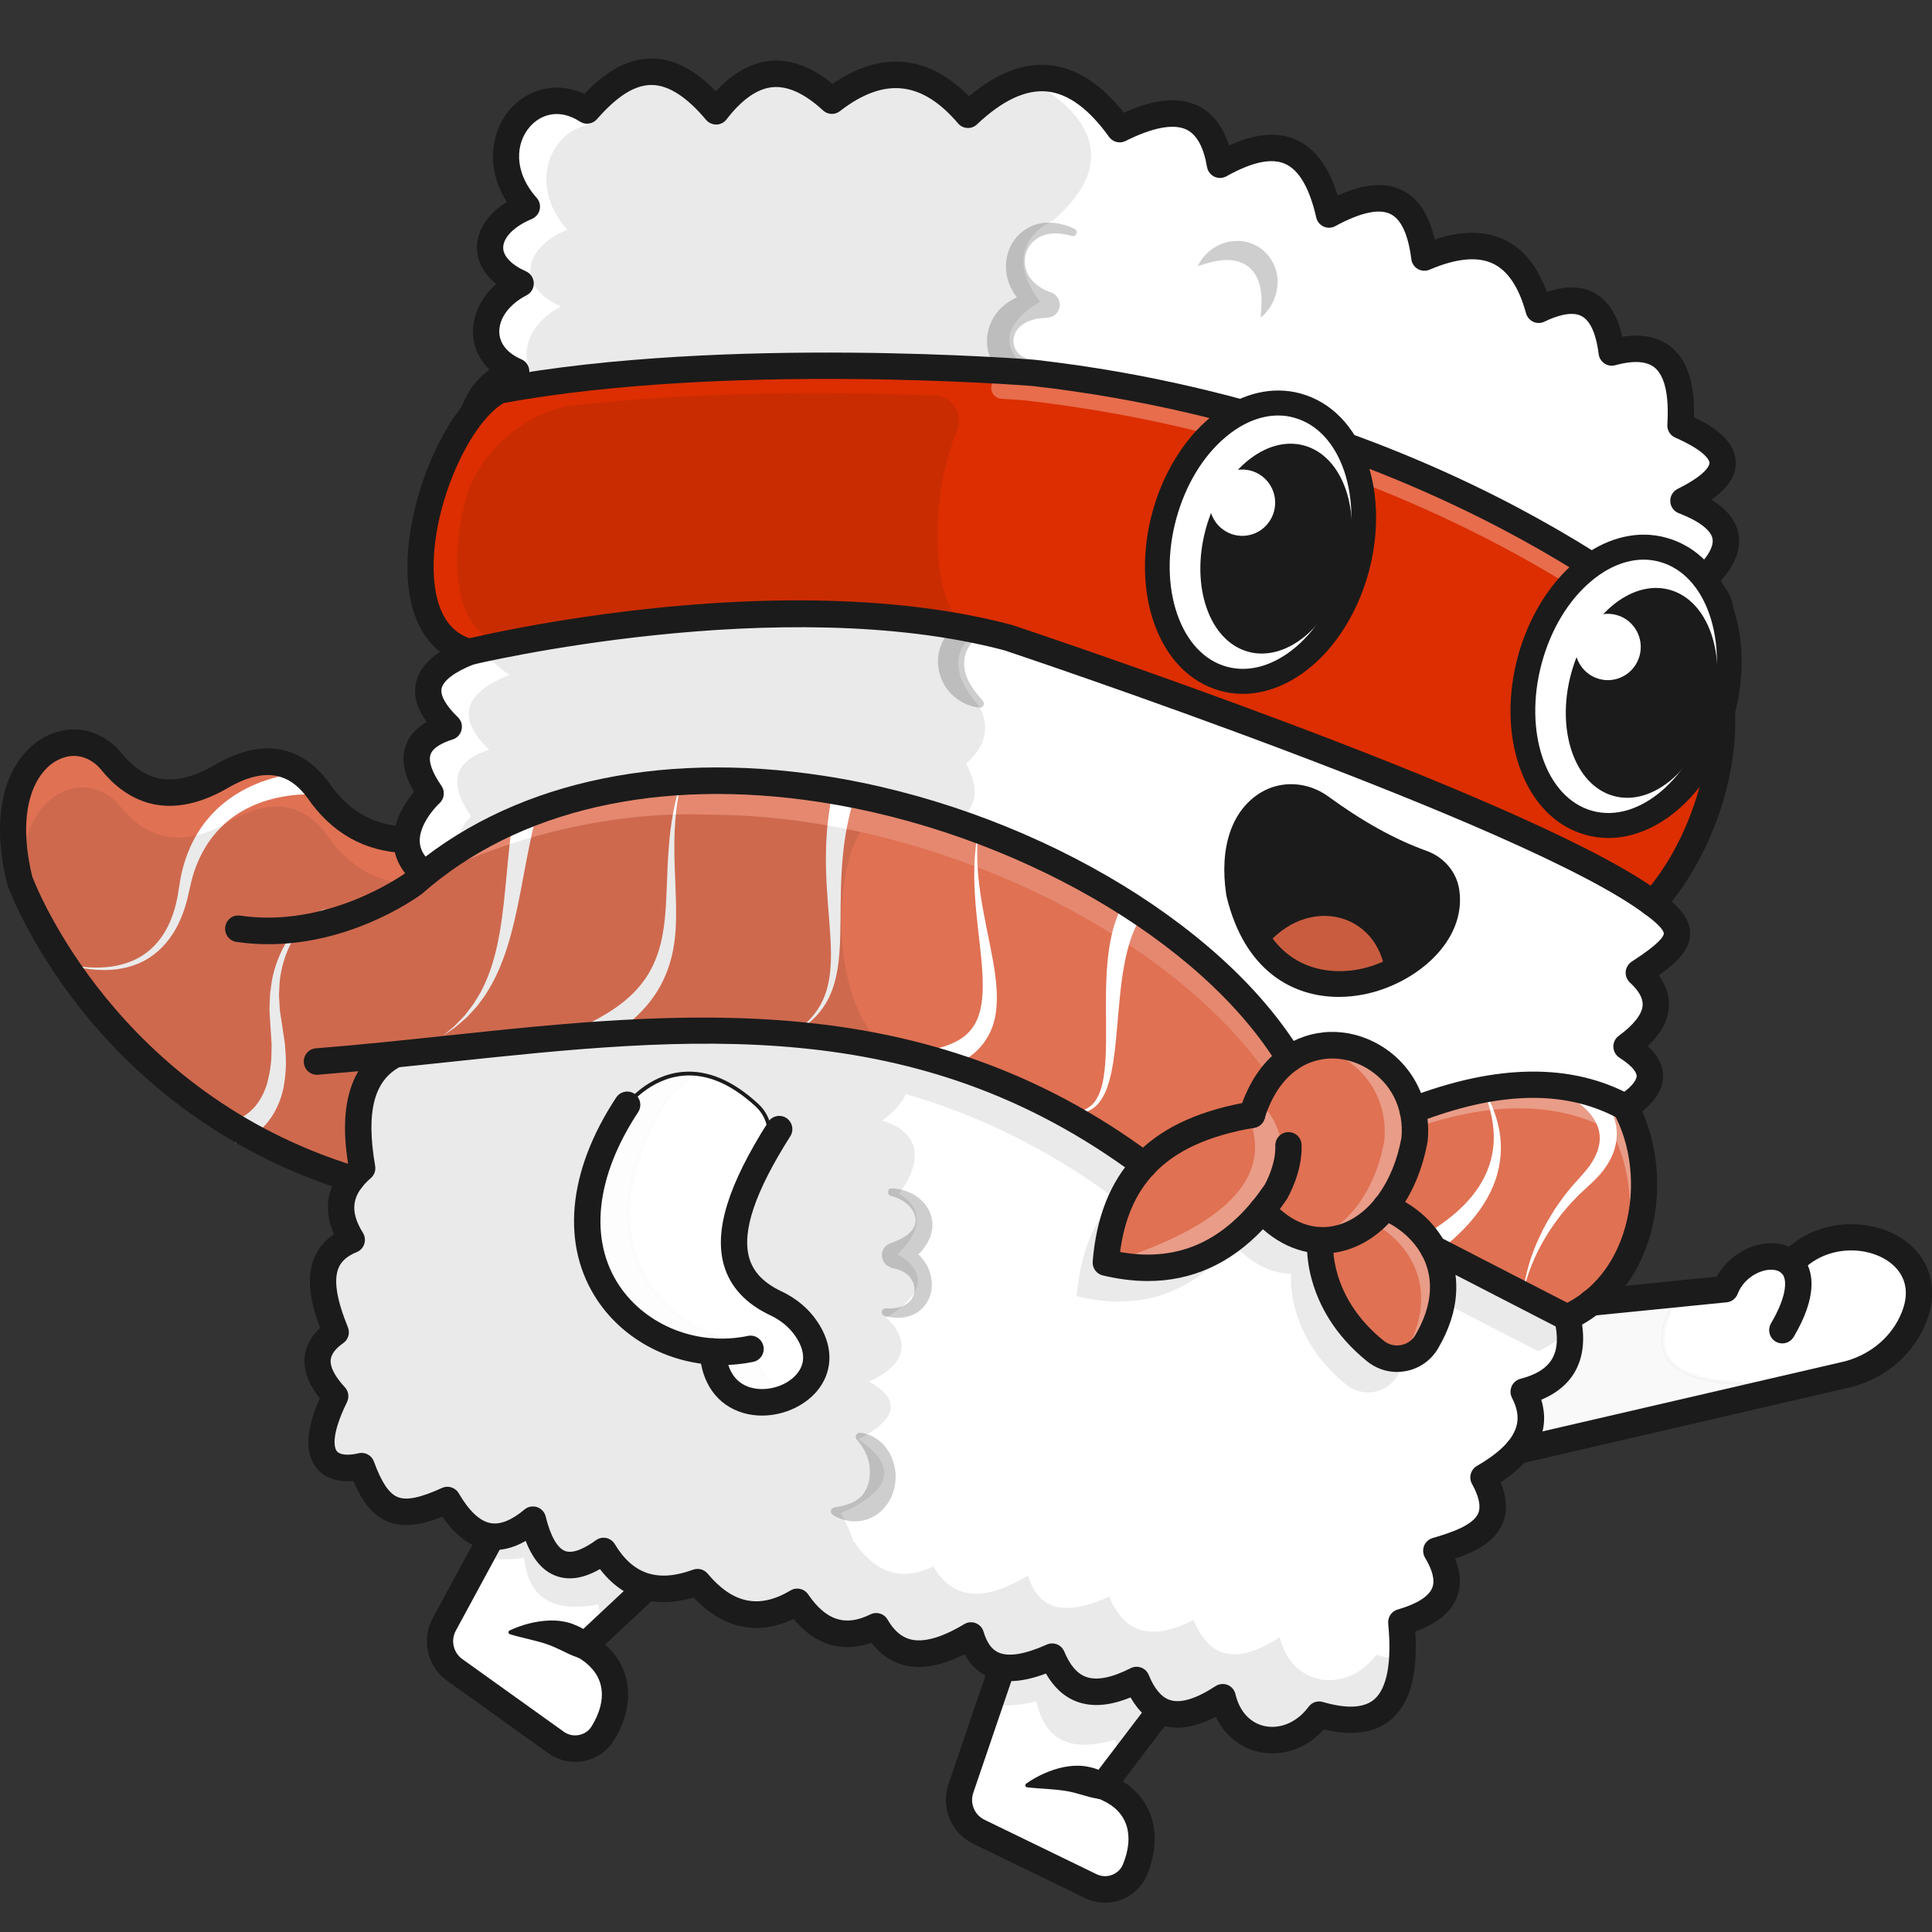 <svg width="64" height="64" viewBox="0 0 64 64" fill="none" xmlns="http://www.w3.org/2000/svg">
<rect x="0" y="0" width="64" height="64" fill="#333333" stroke="none"/>
<g clip-path="url(#clip0_801_23207)">
<path d="M36.132 62.483L32.423 60.68C31.893 60.425 31.639 59.808 31.831 59.248L33.082 55.58L33.778 53.533C33.778 53.533 37.236 52.181 38.912 56.026L37.627 57.716L36.52 59.171C37.599 59.567 38.154 60.557 37.604 61.922C37.371 62.501 36.692 62.754 36.132 62.483Z" fill="white"/>
<path d="M36.607 62.654C36.436 62.654 36.264 62.617 36.105 62.539L32.395 60.736C31.838 60.465 31.57 59.815 31.771 59.226L33.728 53.486L33.755 53.475C33.79 53.463 37.289 52.146 38.969 56.001L38.984 56.036L36.622 59.143C37.149 59.356 37.532 59.705 37.731 60.156C37.955 60.665 37.933 61.285 37.664 61.947C37.547 62.24 37.318 62.464 37.025 62.576C36.888 62.629 36.747 62.654 36.607 62.654ZM33.825 53.583L31.888 59.269C31.707 59.798 31.948 60.38 32.45 60.623L36.16 62.426C36.413 62.549 36.712 62.561 36.978 62.459C37.239 62.356 37.443 62.158 37.547 61.897C37.801 61.265 37.826 60.681 37.617 60.204C37.423 59.763 37.038 59.424 36.5 59.228L36.421 59.198L38.843 56.016C37.261 52.45 34.171 53.458 33.825 53.583Z" fill="#1B1B1B"/>
<g opacity="0.3">
<path opacity="0.3" d="M38.654 56.899L37.368 58.589C37.177 58.366 37.033 58.05 36.943 57.626C35.63 58.015 34.646 57.801 34.33 56.357C33.741 56.5 33.228 56.545 32.821 56.452L33.517 54.406C33.519 54.408 36.978 53.057 38.654 56.899Z" fill="#1B1B1B"/>
</g>
<path d="M36.374 59.585C36.16 59.555 35.978 59.495 35.809 59.447C35.643 59.399 35.476 59.352 35.287 59.324C35.098 59.294 34.894 59.276 34.683 59.261C34.471 59.244 34.253 59.236 34.024 59.206H34.021C33.984 59.201 33.959 59.168 33.964 59.131C33.967 59.111 33.977 59.096 33.992 59.086C34.181 58.953 34.377 58.842 34.586 58.75C34.795 58.657 35.016 58.581 35.255 58.534C35.493 58.489 35.757 58.474 36.008 58.519C36.257 58.564 36.481 58.647 36.669 58.765C36.878 58.895 36.943 59.171 36.814 59.382C36.719 59.537 36.543 59.612 36.376 59.59L36.374 59.585Z" fill="#1B1B1B"/>
<path d="M36.607 63.03C36.379 63.03 36.152 62.98 35.946 62.877L32.234 61.074C31.508 60.721 31.157 59.873 31.418 59.106L33.365 53.393C33.442 53.164 33.691 53.042 33.917 53.119C34.143 53.197 34.265 53.448 34.188 53.676L32.241 59.389C32.122 59.738 32.281 60.121 32.612 60.282L36.324 62.085C36.488 62.165 36.674 62.173 36.843 62.105C37.008 62.04 37.137 61.917 37.202 61.754C37.594 60.783 37.343 60.011 36.515 59.637C36.297 59.539 36.197 59.279 36.297 59.058C36.396 58.837 36.652 58.737 36.871 58.837C38.129 59.404 38.574 60.681 38.007 62.085C37.85 62.474 37.547 62.772 37.157 62.925C36.978 62.995 36.794 63.03 36.607 63.03Z" fill="#1B1B1B"/>
<path d="M36.52 59.61C36.428 59.61 36.334 59.58 36.257 59.519C36.065 59.371 36.031 59.096 36.177 58.905L38.569 55.76C38.716 55.567 38.989 55.532 39.178 55.68C39.37 55.828 39.404 56.104 39.258 56.294L36.866 59.439C36.781 59.552 36.652 59.61 36.52 59.61Z" fill="#1B1B1B"/>
<path d="M18.422 57.724L15.063 55.319C14.585 54.975 14.436 54.326 14.717 53.807L16.559 50.404L17.586 48.505C17.586 48.505 21.219 47.758 22.233 51.831L20.684 53.278L19.352 54.524C20.349 55.098 20.732 56.169 19.961 57.42C19.638 57.952 18.927 58.088 18.422 57.724Z" fill="white"/>
<path d="M19.056 57.99C18.817 57.99 18.583 57.914 18.387 57.774L15.028 55.369C14.523 55.008 14.367 54.323 14.662 53.776L17.547 48.447L17.574 48.442C17.611 48.435 21.279 47.73 22.293 51.815L22.303 51.85L19.456 54.514C19.941 54.812 20.259 55.221 20.379 55.7C20.515 56.239 20.389 56.846 20.013 57.453C19.849 57.721 19.588 57.904 19.277 57.967C19.207 57.982 19.13 57.99 19.056 57.99ZM17.629 48.56L14.772 53.837C14.506 54.328 14.645 54.943 15.1 55.269L18.459 57.674C18.69 57.839 18.981 57.902 19.26 57.844C19.536 57.789 19.767 57.626 19.914 57.388C20.269 56.808 20.391 56.237 20.264 55.73C20.145 55.261 19.822 54.862 19.327 54.579L19.252 54.536L22.169 51.808C21.214 48.066 17.967 48.505 17.629 48.56Z" fill="#1B1B1B"/>
<g opacity="0.3">
<path opacity="0.3" d="M21.599 52.613L20.142 54.155C19.976 53.914 19.866 53.583 19.822 53.152C18.477 53.398 17.519 53.079 17.358 51.607C16.758 51.685 16.241 51.675 15.848 51.539L16.758 49.581C16.758 49.583 20.339 48.61 21.599 52.613Z" fill="#1B1B1B"/>
</g>
<path d="M19.143 54.907C18.936 54.842 18.767 54.752 18.611 54.677C18.454 54.601 18.297 54.529 18.116 54.466C17.937 54.403 17.735 54.353 17.532 54.303C17.325 54.248 17.111 54.205 16.893 54.135H16.89C16.855 54.125 16.835 54.087 16.845 54.052C16.85 54.035 16.865 54.02 16.88 54.012C17.089 53.914 17.3 53.839 17.522 53.781C17.743 53.726 17.972 53.689 18.218 53.681C18.459 53.676 18.723 53.706 18.964 53.794C19.203 53.882 19.409 53.999 19.576 54.148C19.759 54.31 19.777 54.594 19.615 54.779C19.496 54.917 19.309 54.962 19.148 54.91L19.143 54.907Z" fill="#1B1B1B"/>
<path d="M19.056 58.366C18.74 58.366 18.429 58.268 18.171 58.082L14.812 55.677C14.153 55.206 13.949 54.313 14.337 53.598L17.208 48.297C17.323 48.084 17.589 48.006 17.798 48.121C18.009 48.237 18.086 48.505 17.972 48.716L15.1 54.017C14.923 54.341 15.018 54.747 15.316 54.96L18.675 57.365C18.825 57.473 19.006 57.511 19.185 57.473C19.359 57.438 19.506 57.335 19.598 57.187C20.145 56.297 20.028 55.494 19.275 54.985C19.076 54.85 19.021 54.579 19.155 54.376C19.29 54.175 19.558 54.12 19.759 54.255C20.906 55.028 21.132 56.359 20.339 57.648C20.12 58.005 19.772 58.248 19.359 58.333C19.257 58.356 19.155 58.366 19.056 58.366Z" fill="#1B1B1B"/>
<path d="M19.357 54.965C19.24 54.965 19.123 54.917 19.038 54.825C18.874 54.647 18.884 54.368 19.061 54.205L21.942 51.509C22.119 51.344 22.395 51.354 22.557 51.532C22.721 51.71 22.711 51.988 22.534 52.151L19.652 54.847C19.568 54.925 19.461 54.965 19.357 54.965Z" fill="#1B1B1B"/>
<path d="M63.321 43.82C62.901 44.703 62.081 45.322 61.133 45.543L60.258 45.746L50.275 48.059C48.547 45.042 52.717 43.153 52.717 43.153L55.618 42.862L57.153 42.709C57.543 41.704 58.776 41.345 59.313 41.859C60.984 40.021 64.532 41.287 63.321 43.82Z" fill="white"/>
<path d="M50.243 48.131L50.22 48.091C49.783 47.326 49.681 46.566 49.917 45.829C50.464 44.124 52.6 43.138 52.692 43.098L52.712 43.093L57.11 42.652C57.329 42.125 57.799 41.724 58.351 41.601C58.729 41.516 59.074 41.578 59.311 41.774C60.313 40.721 61.906 40.738 62.826 41.368C63.647 41.929 63.853 42.857 63.378 43.853C62.956 44.738 62.143 45.38 61.148 45.608L50.243 48.131ZM52.734 43.213C52.582 43.286 50.549 44.267 50.036 45.867C49.815 46.556 49.907 47.269 50.307 47.988L61.123 45.483C62.081 45.262 62.861 44.645 63.269 43.795C63.714 42.862 63.525 41.992 62.759 41.468C61.869 40.859 60.318 40.851 59.363 41.902L59.321 41.95L59.276 41.907C59.069 41.709 58.744 41.644 58.381 41.724C57.971 41.817 57.451 42.13 57.215 42.734L57.2 42.77L52.734 43.213Z" fill="#1B1B1B"/>
<g opacity="0.3">
<g opacity="0.3">
<path opacity="0.3" d="M60.258 45.746L50.275 48.059C48.547 45.042 52.717 43.153 52.717 43.153L55.618 42.862C53.982 45.561 56.227 46.12 60.251 45.701L60.258 45.746Z" fill="#1B1B1B"/>
</g>
<g opacity="0.3">
<path opacity="0.3" d="M50.243 48.131L50.22 48.091C49.783 47.326 49.681 46.566 49.917 45.829C50.464 44.124 52.6 43.138 52.692 43.098L52.712 43.093L55.738 42.79L55.673 42.897C55.133 43.788 55.007 44.475 55.295 44.936C55.777 45.709 57.396 45.937 60.245 45.641L60.305 45.636L60.33 45.799L50.243 48.131ZM52.734 43.213C52.582 43.286 50.549 44.267 50.036 45.867C49.815 46.556 49.907 47.269 50.307 47.988L59.676 45.819C57.135 46.03 55.666 45.761 55.191 45.002C54.887 44.515 54.992 43.82 55.504 42.938L52.734 43.213Z" fill="#1B1B1B"/>
</g>
</g>
<path d="M11.656 39.05C3.25 36.457 0.656 29.167 0.656 29.167C-0.012 26.481 0.925 24.909 2.136 24.635C2.72 24.505 3.317 24.761 3.695 25.23C4.704 26.479 5.925 26.526 7.29 25.749C8.633 24.951 9.714 25.077 10.53 26.16C11.318 27.316 12.325 27.785 13.469 27.82L13.892 29.107L12.574 34.978L11.656 39.05Z" fill="#E07153"/>
<path d="M43.733 41.084C43.733 41.084 43.527 43.113 45.568 44.756C46.103 45.187 46.906 45.047 47.257 44.455C48.542 42.291 47.371 40.583 45.897 39.981" fill="#C95C3F"/>
<path d="M46.279 45.072C46.008 45.072 45.742 44.979 45.529 44.809C43.485 43.163 43.669 41.102 43.671 41.082L43.795 41.094C43.793 41.114 43.617 43.111 45.606 44.711C45.849 44.906 46.165 44.986 46.476 44.931C46.782 44.876 47.045 44.693 47.202 44.427C47.736 43.525 47.878 42.624 47.612 41.824C47.353 41.049 46.705 40.385 45.872 40.044L45.919 39.928C46.784 40.282 47.463 40.974 47.731 41.784C48.01 42.622 47.863 43.557 47.309 44.492C47.132 44.788 46.836 44.994 46.498 45.054C46.424 45.064 46.352 45.072 46.279 45.072Z" fill="#1B1B1B"/>
<path d="M51.916 43.645C52.217 44.929 51.767 45.769 50.474 46.108C51.098 47.324 50.417 48.209 49.144 48.946C50.007 50.506 48.893 50.995 47.582 51.374C48.336 52.62 47.794 53.345 46.424 53.739C46.7 56.613 45.618 57.363 43.701 56.801C42.746 58.097 40.899 57.889 40.506 56.222C39.245 57.044 38.231 57.069 37.652 55.65C36.431 56.272 35.424 56.242 34.854 54.877C33.537 55.467 32.539 55.437 32.167 54.178C30.836 54.978 29.725 55.075 29.026 53.872C27.957 54.401 27.122 54.065 26.448 53.119C26.435 53.099 26.423 53.082 26.408 53.064C26.373 53.084 26.341 53.104 26.306 53.124C25.458 53.596 24.675 53.606 23.954 53.164C23.663 52.986 23.38 52.736 23.106 52.41C21.798 52.889 20.737 52.615 19.993 51.374C18.899 52.171 18.066 52.023 17.654 50.338C16.467 51.334 15.557 50.948 14.824 49.686C13.272 50.398 12.574 50.205 11.982 48.565C10.925 48.816 10.1 48.307 11.107 46.248C10.306 45.385 10.336 44.683 11.124 44.129C10.56 42.745 10.411 41.566 11.656 41.069C11.124 40.217 11.156 39.419 11.999 38.694C11.845 37.799 11.796 36.896 12.039 36.166C12.216 35.64 12.544 35.201 13.101 34.922L14.066 28.959C12.937 28.038 13.688 26.928 14.075 26.481C14.185 26.353 14.267 26.281 14.267 26.281C13.543 25.242 13.616 24.465 14.866 24.074C13.688 22.938 14.123 22.158 15.54 21.593C13.698 20.385 14.486 18.832 16.03 19.193C14.115 18.022 15.187 16.49 16.522 16.079C14.836 15.289 15.508 12.676 17.096 12.304C15.654 11.677 15.841 10.105 17.243 9.388C15.724 8.708 16.008 7.437 17.45 6.845C15.704 4.874 17.594 2.464 19.444 3.657C20.677 2.253 22.022 1.656 23.723 3.685C24.794 2.291 26.035 1.927 27.557 3.331C29.223 2.04 30.724 2.22 32.07 3.798C32.736 3.166 33.39 2.767 34.031 2.632C35.098 2.406 36.12 2.913 37.097 4.277C39.146 3.246 40.14 3.81 40.419 5.456C42.087 4.525 43.452 4.565 44.032 7.103C45.675 6.21 46.904 6.276 47.189 8.528C49.151 7.682 50.427 8.232 50.974 10.255C52.401 9.568 53.192 10.07 53.393 11.672C55.143 11.198 55.792 12.144 55.668 14.09C57.66 14.965 57.366 15.79 55.763 16.588C57.433 17.235 57.617 18.14 56.312 19.309C57.254 19.886 57.123 20.645 56.459 21.496L54.748 29.929C55.959 30.812 55.79 31.261 54.286 32.229C55.114 32.986 55.071 33.797 53.88 34.672C54.77 35.243 55.049 35.878 53.85 36.678L51.916 43.645Z" fill="white"/>
<path d="M42.152 57.706C42.035 57.706 41.918 57.694 41.801 57.671C41.157 57.538 40.663 57.037 40.469 56.322C39.72 56.796 39.114 56.951 38.616 56.793C38.201 56.663 37.868 56.307 37.624 55.738C36.883 56.104 36.289 56.194 35.804 56.016C35.394 55.863 35.066 55.509 34.825 54.963C33.972 55.336 33.33 55.411 32.863 55.193C32.53 55.038 32.283 54.729 32.134 54.273C31.289 54.77 30.603 54.94 30.038 54.792C29.625 54.684 29.28 54.403 29.006 53.955C27.994 54.434 27.119 54.165 26.403 53.157L26.396 53.147C26.378 53.157 26.361 53.167 26.343 53.177C25.481 53.659 24.668 53.671 23.924 53.22C23.638 53.044 23.357 52.798 23.089 52.485C21.741 52.964 20.694 52.62 19.976 51.467C19.406 51.868 18.939 51.993 18.549 51.85C18.128 51.695 17.823 51.236 17.619 50.451C17.104 50.86 16.619 51.028 16.172 50.948C15.667 50.857 15.219 50.471 14.799 49.766C13.956 50.148 13.407 50.23 12.977 50.047C12.559 49.869 12.238 49.435 11.942 48.638C11.408 48.753 10.992 48.663 10.769 48.38C10.46 47.988 10.55 47.254 11.032 46.258C10.614 45.799 10.423 45.37 10.463 44.986C10.498 44.663 10.694 44.367 11.047 44.106C10.627 43.063 10.535 42.331 10.759 41.799C10.898 41.465 11.169 41.21 11.564 41.037C11.035 40.144 11.159 39.346 11.932 38.667C11.753 37.603 11.768 36.778 11.979 36.144C12.171 35.572 12.529 35.146 13.044 34.88L13.996 28.984C13.638 28.686 13.441 28.34 13.409 27.956C13.354 27.316 13.772 26.732 14.026 26.441C14.093 26.366 14.148 26.308 14.182 26.273C13.787 25.691 13.658 25.22 13.79 24.831C13.904 24.492 14.227 24.227 14.747 24.046C14.264 23.559 14.061 23.111 14.138 22.714C14.222 22.276 14.637 21.904 15.406 21.581C14.431 20.904 14.287 20.174 14.481 19.71C14.667 19.266 15.16 19.033 15.751 19.086C15.001 18.541 14.889 17.982 14.936 17.593C15.013 16.964 15.59 16.352 16.36 16.066C15.729 15.707 15.403 15.033 15.485 14.238C15.58 13.325 16.159 12.548 16.918 12.289C16.37 12.003 16.052 11.55 16.035 11.02C16.015 10.393 16.42 9.779 17.102 9.39C16.487 9.087 16.157 8.661 16.164 8.184C16.172 7.647 16.612 7.141 17.345 6.82C16.43 5.734 16.599 4.545 17.154 3.888C17.631 3.324 18.516 3.013 19.431 3.575C20.2 2.719 20.883 2.316 21.579 2.316C21.587 2.316 21.594 2.316 21.602 2.316C22.301 2.323 22.994 2.742 23.72 3.59C24.314 2.837 24.916 2.446 25.558 2.388C26.192 2.333 26.866 2.624 27.559 3.254C29.2 2.005 30.72 2.158 32.075 3.713C32.743 3.091 33.397 2.707 34.019 2.576C35.123 2.343 36.165 2.89 37.117 4.202C38.179 3.675 38.977 3.562 39.554 3.858C40.014 4.094 40.322 4.6 40.466 5.363C41.438 4.836 42.197 4.708 42.788 4.976C43.39 5.247 43.813 5.914 44.076 7.015C45.051 6.499 45.782 6.381 46.309 6.654C46.804 6.91 47.11 7.497 47.242 8.445C48.234 8.034 49.057 7.981 49.691 8.289C50.3 8.585 50.745 9.22 51.016 10.175C51.692 9.862 52.242 9.817 52.645 10.04C53.065 10.271 53.336 10.797 53.448 11.602C54.184 11.414 54.753 11.479 55.136 11.798C55.606 12.187 55.802 12.926 55.735 14.057C56.663 14.471 57.118 14.885 57.13 15.326C57.14 15.745 56.742 16.159 55.919 16.588C56.702 16.914 57.142 17.31 57.224 17.766C57.307 18.22 57.035 18.739 56.421 19.306C56.777 19.54 56.983 19.818 57.041 20.129C57.113 20.528 56.944 20.986 56.523 21.528L54.823 29.907C55.387 30.323 55.626 30.637 55.616 30.948C55.603 31.364 55.141 31.755 54.39 32.242C54.758 32.598 54.934 32.961 54.915 33.33C54.892 33.771 54.581 34.225 53.992 34.674C54.477 35 54.713 35.319 54.716 35.647C54.718 36.001 54.455 36.355 53.908 36.723L51.983 43.647C52.284 44.956 51.809 45.797 50.566 46.148C51.076 47.216 50.638 48.139 49.228 48.971C49.517 49.513 49.584 49.955 49.435 50.321C49.193 50.91 48.413 51.196 47.677 51.414C47.98 51.943 48.06 52.402 47.913 52.781C47.741 53.225 47.276 53.553 46.491 53.789C46.625 55.261 46.411 56.212 45.834 56.693C45.369 57.082 44.661 57.145 43.726 56.879C43.318 57.405 42.739 57.706 42.152 57.706ZM40.546 56.121L40.566 56.206C40.735 56.929 41.195 57.415 41.826 57.548C42.493 57.686 43.191 57.385 43.651 56.766L43.676 56.731L43.718 56.743C44.631 57.011 45.317 56.959 45.755 56.593C46.294 56.141 46.498 55.183 46.361 53.746L46.356 53.694L46.406 53.679C47.172 53.458 47.639 53.139 47.796 52.733C47.935 52.377 47.843 51.931 47.528 51.407L47.485 51.336L47.565 51.314C48.293 51.103 49.089 50.83 49.318 50.27C49.457 49.929 49.382 49.506 49.089 48.974L49.059 48.919L49.111 48.889C50.541 48.061 50.956 47.183 50.417 46.133L50.382 46.062L50.456 46.042C51.697 45.719 52.155 44.936 51.854 43.655L51.849 43.64L51.854 43.625L53.793 36.638L53.813 36.625C54.328 36.282 54.589 35.951 54.586 35.642C54.584 35.344 54.34 35.043 53.846 34.724L53.768 34.674L53.843 34.619C54.447 34.175 54.763 33.736 54.785 33.318C54.803 32.971 54.621 32.62 54.243 32.274L54.184 32.219L54.253 32.174C54.987 31.703 55.479 31.311 55.489 30.938C55.496 30.667 55.265 30.378 54.713 29.977L54.681 29.954L54.688 29.914L56.401 21.465L56.411 21.453C56.814 20.936 56.978 20.508 56.911 20.141C56.856 19.843 56.65 19.585 56.28 19.359L56.208 19.314L56.27 19.259C56.894 18.702 57.17 18.203 57.095 17.779C57.018 17.343 56.561 16.961 55.74 16.643L55.608 16.593L55.735 16.53C56.586 16.109 57.011 15.7 57.001 15.321C56.991 14.935 56.533 14.539 55.641 14.148L55.601 14.13L55.603 14.085C55.673 12.986 55.486 12.247 55.051 11.886C54.688 11.587 54.136 11.534 53.405 11.733L53.336 11.75L53.326 11.68C53.226 10.877 52.973 10.361 52.577 10.143C52.197 9.932 51.665 9.99 50.994 10.313L50.926 10.346L50.907 10.273C50.648 9.315 50.218 8.683 49.629 8.397C49.012 8.096 48.196 8.159 47.207 8.585L47.132 8.618L47.122 8.535C47.003 7.597 46.707 6.998 46.245 6.76C45.742 6.499 45.026 6.629 44.056 7.158L43.984 7.198L43.967 7.118C43.716 6.012 43.311 5.348 42.731 5.087C42.164 4.831 41.416 4.969 40.444 5.511L40.367 5.553L40.352 5.466C40.22 4.696 39.932 4.192 39.492 3.966C38.952 3.69 38.154 3.813 37.12 4.334L37.072 4.357L37.042 4.314C36.112 3.015 35.103 2.471 34.041 2.694C33.427 2.825 32.778 3.211 32.109 3.843L32.062 3.888L32.02 3.838C30.675 2.263 29.225 2.113 27.592 3.379L27.549 3.412L27.512 3.376C26.831 2.75 26.177 2.459 25.568 2.509C24.944 2.561 24.357 2.96 23.77 3.72L23.723 3.78L23.673 3.72C22.954 2.862 22.276 2.441 21.599 2.431C20.918 2.424 20.252 2.825 19.491 3.692L19.456 3.733L19.411 3.703C18.484 3.103 17.668 3.469 17.251 3.961C16.701 4.613 16.564 5.741 17.497 6.795L17.556 6.86L17.474 6.892C16.741 7.193 16.298 7.675 16.291 8.176C16.284 8.628 16.632 9.034 17.268 9.318L17.387 9.37L17.271 9.43C16.567 9.789 16.142 10.393 16.162 11.005C16.179 11.53 16.527 11.978 17.119 12.234L17.293 12.309L17.109 12.352C16.231 12.558 15.689 13.456 15.61 14.238C15.528 15.033 15.878 15.695 16.547 16.009L16.694 16.076L16.54 16.124C15.746 16.37 15.137 16.974 15.063 17.593C14.993 18.153 15.339 18.682 16.062 19.123L16.395 19.326L16.015 19.238C15.358 19.086 14.789 19.286 14.598 19.743C14.424 20.156 14.575 20.869 15.572 21.526L15.674 21.591L15.562 21.636C14.779 21.947 14.342 22.313 14.262 22.722C14.19 23.093 14.406 23.527 14.909 24.011L14.986 24.084L14.884 24.116C14.344 24.284 14.016 24.533 13.909 24.854C13.79 25.205 13.929 25.666 14.317 26.228L14.349 26.273L14.309 26.311C14.309 26.311 14.23 26.383 14.123 26.506C13.882 26.782 13.484 27.336 13.536 27.928C13.566 28.287 13.757 28.61 14.105 28.894L14.133 28.916L13.158 34.948L13.131 34.963C12.631 35.213 12.285 35.62 12.101 36.169C11.895 36.791 11.883 37.608 12.064 38.667L12.069 38.702L12.042 38.724C11.268 39.389 11.162 40.139 11.711 41.019L11.751 41.082L11.681 41.109C11.276 41.27 11.015 41.508 10.878 41.832C10.667 42.336 10.764 43.053 11.186 44.089L11.206 44.136L11.166 44.164C10.816 44.41 10.624 44.685 10.592 44.981C10.555 45.338 10.746 45.741 11.159 46.188L11.189 46.22L11.169 46.261C10.57 47.484 10.677 48.038 10.873 48.287C11.072 48.538 11.462 48.61 11.975 48.487L12.029 48.475L12.049 48.528C12.338 49.322 12.641 49.749 13.034 49.917C13.439 50.09 13.971 49.997 14.809 49.613L14.861 49.591L14.889 49.639C15.291 50.331 15.734 50.724 16.204 50.807C16.634 50.882 17.114 50.704 17.626 50.276L17.703 50.21L17.728 50.308C17.922 51.098 18.215 51.572 18.606 51.715C18.961 51.845 19.421 51.71 19.971 51.309L20.026 51.269L20.06 51.326C20.762 52.495 21.756 52.826 23.101 52.334L23.141 52.319L23.168 52.352C23.434 52.67 23.715 52.919 24.001 53.092C24.702 53.521 25.473 53.506 26.291 53.049C26.326 53.029 26.358 53.009 26.393 52.989L26.443 52.959L26.515 53.064C27.211 54.045 28.029 54.283 29.014 53.797L29.066 53.771L29.096 53.822C29.359 54.276 29.683 54.546 30.081 54.649C30.628 54.79 31.304 54.611 32.149 54.102L32.219 54.062L32.241 54.14C32.38 54.606 32.604 54.907 32.927 55.058C33.373 55.264 33.999 55.181 34.844 54.8L34.902 54.775L34.926 54.835C35.158 55.389 35.464 55.733 35.859 55.878C36.321 56.048 36.903 55.951 37.639 55.577L37.699 55.547L37.724 55.61C37.957 56.181 38.273 56.533 38.663 56.655C39.138 56.806 39.735 56.64 40.484 56.151L40.546 56.121Z" fill="#1B1B1B"/>
<g opacity="0.3">
<g opacity="0.3">
<path opacity="0.3" d="M26.309 53.124C25.461 53.596 24.677 53.606 23.956 53.164C25.135 53.149 25.985 53.132 26.309 53.124Z" fill="#1B1B1B"/>
</g>
<g opacity="0.3">
<path opacity="0.3" d="M25.053 53.548C24.663 53.548 24.285 53.438 23.924 53.22L23.738 53.107L23.956 53.104C25.041 53.092 25.839 53.074 26.221 53.064L26.562 53.057L26.341 53.179C25.896 53.425 25.466 53.548 25.053 53.548ZM24.198 53.225C24.772 53.498 25.386 53.488 26.035 53.192C25.645 53.202 25.011 53.215 24.198 53.225Z" fill="#1B1B1B"/>
</g>
</g>
<path d="M42.152 58.082C42.01 58.082 41.868 58.067 41.727 58.04C41.085 57.907 40.568 57.483 40.275 56.869C39.599 57.222 39.017 57.315 38.504 57.154C38.077 57.019 37.724 56.708 37.45 56.229C36.761 56.51 36.18 56.555 35.675 56.37C35.257 56.214 34.914 55.903 34.648 55.439C33.85 55.738 33.211 55.768 32.709 55.534C32.39 55.386 32.139 55.141 31.953 54.8C31.18 55.188 30.521 55.306 29.944 55.158C29.524 55.05 29.163 54.802 28.867 54.418C28.111 54.684 27.159 54.672 26.289 53.629C25.09 54.198 23.954 53.955 22.974 52.919C21.696 53.297 20.637 52.974 19.874 51.978C19.329 52.289 18.852 52.362 18.419 52.204C17.984 52.044 17.654 51.662 17.415 51.045C16.965 51.304 16.527 51.394 16.107 51.321C15.565 51.226 15.088 50.872 14.655 50.24C14.056 50.484 13.404 50.642 12.83 50.398C12.365 50.203 12.012 49.784 11.704 49.059C11.169 49.107 10.739 48.956 10.475 48.618C10.092 48.131 10.132 47.361 10.592 46.323C10.214 45.847 10.045 45.385 10.092 44.949C10.13 44.595 10.301 44.274 10.602 43.993C10.224 42.973 10.169 42.245 10.415 41.656C10.547 41.343 10.764 41.087 11.062 40.886C10.684 40.023 10.843 39.221 11.53 38.534C11.373 37.553 11.162 35.404 12.904 34.531C13.121 34.423 13.382 34.511 13.489 34.729C13.596 34.948 13.509 35.211 13.292 35.319C12.392 35.77 12.116 36.818 12.427 38.622C12.454 38.775 12.397 38.93 12.28 39.03C11.649 39.575 11.572 40.114 12.022 40.839C12.091 40.949 12.106 41.084 12.066 41.21C12.027 41.333 11.932 41.433 11.813 41.48C11.507 41.603 11.311 41.774 11.216 42C11.047 42.401 11.149 43.043 11.524 43.966C11.602 44.156 11.539 44.375 11.37 44.492C11.114 44.673 10.975 44.856 10.955 45.042C10.93 45.28 11.092 45.596 11.422 45.952C11.547 46.085 11.574 46.283 11.495 46.446C10.903 47.652 11.109 48.011 11.156 48.071C11.256 48.197 11.532 48.224 11.88 48.141C12.094 48.091 12.313 48.209 12.387 48.417C12.633 49.094 12.88 49.468 13.165 49.588C13.461 49.714 13.916 49.621 14.642 49.29C14.846 49.197 15.085 49.275 15.197 49.468C15.543 50.06 15.898 50.393 16.256 50.456C16.574 50.511 16.95 50.361 17.375 50.005C17.489 49.907 17.646 49.879 17.79 49.924C17.932 49.972 18.041 50.09 18.076 50.235C18.233 50.877 18.462 51.284 18.72 51.379C19.009 51.487 19.434 51.243 19.74 51.023C19.839 50.95 19.961 50.925 20.08 50.948C20.2 50.973 20.304 51.045 20.366 51.151C20.97 52.156 21.793 52.427 22.959 51.998C23.131 51.936 23.323 51.988 23.439 52.126C24.277 53.127 25.152 53.305 26.189 52.685C26.386 52.568 26.639 52.623 26.769 52.813C27.368 53.686 28.004 53.889 28.835 53.478C29.039 53.378 29.287 53.45 29.402 53.651C29.613 54.015 29.859 54.228 30.158 54.306C30.595 54.418 31.197 54.25 31.943 53.801C32.057 53.731 32.199 53.721 32.323 53.769C32.448 53.819 32.544 53.922 32.582 54.052C32.689 54.411 32.845 54.634 33.067 54.737C33.405 54.892 33.944 54.807 34.675 54.479C34.782 54.431 34.904 54.428 35.014 54.471C35.123 54.514 35.21 54.602 35.255 54.709C35.444 55.163 35.677 55.437 35.971 55.547C36.326 55.677 36.824 55.582 37.455 55.261C37.565 55.206 37.689 55.198 37.803 55.241C37.918 55.284 38.007 55.371 38.054 55.487C38.243 55.948 38.48 56.229 38.761 56.317C39.119 56.43 39.626 56.274 40.267 55.855C40.387 55.778 40.536 55.763 40.665 55.815C40.797 55.868 40.894 55.983 40.926 56.121C41.06 56.693 41.416 57.079 41.898 57.18C42.423 57.287 42.977 57.044 43.348 56.54C43.457 56.392 43.644 56.329 43.818 56.38C44.606 56.61 45.175 56.583 45.514 56.302C45.946 55.941 46.11 55.068 45.986 53.782C45.966 53.571 46.098 53.375 46.299 53.318C46.938 53.134 47.334 52.884 47.446 52.595C47.54 52.355 47.458 52.019 47.207 51.602C47.137 51.484 47.125 51.341 47.172 51.213C47.222 51.086 47.326 50.988 47.458 50.95C48.117 50.76 48.811 50.511 48.97 50.125C49.062 49.899 48.992 49.573 48.761 49.154C48.644 48.944 48.719 48.681 48.925 48.56C50.499 47.65 50.394 46.907 50.086 46.303C50.026 46.185 50.022 46.045 50.076 45.922C50.131 45.799 50.235 45.709 50.365 45.676C51.409 45.403 51.747 44.824 51.493 43.74C51.476 43.667 51.478 43.592 51.498 43.519L53.433 36.558C53.46 36.457 53.525 36.367 53.612 36.309C54.176 35.933 54.218 35.705 54.216 35.642C54.216 35.569 54.159 35.366 53.647 35.038C53.525 34.96 53.45 34.827 53.445 34.682C53.44 34.536 53.507 34.398 53.624 34.313C54.127 33.944 54.4 33.591 54.415 33.295C54.427 33.067 54.286 32.816 53.995 32.55C53.895 32.457 53.843 32.324 53.853 32.189C53.865 32.054 53.938 31.931 54.052 31.855C54.969 31.266 55.111 31.02 55.116 30.927C55.119 30.882 55.076 30.707 54.495 30.283C54.355 30.183 54.288 30.007 54.323 29.839L56.034 21.405C56.046 21.338 56.076 21.275 56.118 21.222C56.441 20.806 56.59 20.457 56.546 20.212C56.514 20.026 56.359 19.848 56.088 19.685C55.969 19.612 55.892 19.487 55.879 19.349C55.867 19.211 55.922 19.073 56.024 18.98C56.528 18.529 56.779 18.128 56.73 17.849C56.678 17.561 56.28 17.257 55.608 16.999C55.447 16.936 55.337 16.783 55.33 16.61C55.322 16.437 55.417 16.274 55.571 16.197C56.608 15.682 56.63 15.369 56.63 15.334C56.63 15.299 56.59 14.978 55.494 14.496C55.325 14.424 55.221 14.25 55.233 14.065C55.293 13.107 55.151 12.455 54.815 12.179C54.552 11.961 54.109 11.933 53.502 12.099C53.381 12.131 53.251 12.111 53.147 12.039C53.042 11.966 52.973 11.855 52.958 11.73C52.901 11.266 52.757 10.672 52.401 10.476C52.065 10.291 51.541 10.471 51.158 10.657C51.041 10.712 50.907 10.714 50.79 10.659C50.673 10.604 50.586 10.501 50.551 10.376C50.322 9.528 49.957 8.976 49.469 8.738C48.955 8.487 48.244 8.553 47.356 8.934C47.229 8.986 47.087 8.979 46.968 8.911C46.849 8.844 46.769 8.723 46.752 8.585C46.65 7.778 46.421 7.276 46.073 7.096C45.695 6.9 45.076 7.033 44.231 7.492C44.111 7.557 43.967 7.562 43.845 7.504C43.721 7.447 43.631 7.336 43.602 7.203C43.38 6.233 43.037 5.639 42.577 5.43C42.125 5.227 41.486 5.36 40.623 5.842C40.498 5.909 40.352 5.914 40.225 5.852C40.098 5.789 40.009 5.671 39.984 5.531C39.874 4.884 39.651 4.472 39.322 4.302C38.9 4.086 38.196 4.214 37.286 4.67C37.095 4.766 36.863 4.708 36.739 4.535C36.073 3.605 35.382 3.098 34.68 3.03C33.977 2.963 33.199 3.329 32.363 4.121C32.276 4.204 32.159 4.247 32.042 4.239C31.923 4.232 31.814 4.179 31.736 4.086C30.533 2.677 29.29 2.546 27.823 3.682C27.656 3.813 27.42 3.803 27.263 3.657C26.662 3.103 26.105 2.845 25.602 2.887C25.095 2.93 24.578 3.291 24.066 3.956C23.986 4.061 23.862 4.124 23.73 4.126C23.601 4.126 23.474 4.071 23.39 3.971C22.753 3.211 22.149 2.822 21.597 2.815C21.592 2.815 21.587 2.815 21.582 2.815C21.027 2.815 20.451 3.176 19.772 3.951C19.63 4.111 19.392 4.146 19.212 4.028C18.489 3.56 17.872 3.818 17.537 4.217C17.091 4.743 16.995 5.671 17.778 6.554C17.872 6.659 17.91 6.807 17.877 6.945C17.845 7.083 17.748 7.198 17.619 7.254C17.047 7.489 16.674 7.858 16.669 8.197C16.664 8.482 16.94 8.773 17.425 8.989C17.579 9.057 17.678 9.21 17.683 9.378C17.688 9.548 17.594 9.704 17.445 9.781C16.873 10.075 16.525 10.544 16.54 11.008C16.552 11.386 16.811 11.703 17.273 11.903C17.445 11.978 17.552 12.156 17.534 12.345C17.517 12.533 17.382 12.691 17.198 12.733C16.49 12.899 16.052 13.641 15.985 14.291C15.953 14.591 15.963 15.331 16.709 15.682C16.873 15.76 16.972 15.928 16.96 16.111C16.947 16.292 16.826 16.447 16.654 16.5C16.008 16.701 15.495 17.187 15.436 17.659C15.373 18.165 15.848 18.569 16.259 18.82C16.443 18.933 16.517 19.161 16.435 19.361C16.356 19.562 16.142 19.672 15.933 19.625C15.458 19.514 15.06 19.627 14.941 19.911C14.814 20.212 15.023 20.736 15.776 21.23C15.913 21.32 15.988 21.478 15.973 21.641C15.955 21.804 15.851 21.945 15.699 22.005C15.06 22.258 14.68 22.546 14.627 22.812C14.583 23.043 14.774 23.379 15.167 23.758C15.279 23.866 15.326 24.023 15.289 24.176C15.254 24.327 15.142 24.45 14.995 24.495C14.707 24.585 14.347 24.746 14.262 24.994C14.185 25.22 14.314 25.586 14.623 26.03C14.749 26.21 14.722 26.461 14.558 26.609C14.371 26.78 13.889 27.341 13.904 27.868C13.911 28.141 14.053 28.387 14.339 28.62C14.526 28.773 14.555 29.049 14.404 29.237C14.252 29.425 13.979 29.455 13.792 29.302C13.183 28.806 13.044 28.259 13.034 27.888C13.016 27.186 13.432 26.569 13.715 26.23C13.379 25.654 13.287 25.154 13.437 24.711C13.546 24.387 13.78 24.119 14.138 23.913C13.812 23.474 13.693 23.055 13.775 22.644C13.862 22.203 14.172 21.827 14.722 21.503C14.001 20.803 13.929 20.071 14.143 19.564C14.292 19.211 14.575 18.955 14.941 18.817C14.563 18.316 14.536 17.842 14.573 17.551C14.655 16.881 15.117 16.345 15.672 15.996C15.247 15.542 15.048 14.912 15.12 14.2C15.204 13.39 15.622 12.673 16.214 12.244C15.876 11.916 15.684 11.499 15.669 11.035C15.652 10.438 15.935 9.857 16.44 9.41C16.02 9.069 15.791 8.643 15.799 8.181C15.809 7.61 16.169 7.075 16.791 6.692C16.057 5.546 16.284 4.344 16.875 3.647C17.407 3.015 18.355 2.644 19.359 3.111C20.122 2.313 20.836 1.939 21.579 1.939C21.589 1.939 21.597 1.939 21.607 1.939C22.32 1.947 23.012 2.303 23.713 3.025C24.285 2.408 24.894 2.07 25.528 2.015C26.194 1.957 26.883 2.213 27.579 2.777C29.19 1.671 30.742 1.814 32.099 3.188C33.012 2.421 33.907 2.075 34.767 2.158C35.643 2.243 36.468 2.772 37.229 3.733C38.271 3.266 39.086 3.198 39.72 3.522C40.18 3.758 40.514 4.194 40.712 4.818C41.597 4.417 42.331 4.357 42.938 4.63C43.562 4.911 44.014 5.518 44.313 6.476C45.205 6.077 45.916 6.025 46.476 6.316C46.995 6.584 47.341 7.116 47.525 7.933C48.433 7.632 49.213 7.637 49.85 7.948C50.467 8.249 50.934 8.828 51.242 9.674C51.864 9.46 52.394 9.47 52.819 9.706C53.269 9.954 53.58 10.441 53.741 11.153C54.417 11.05 54.962 11.166 55.367 11.502C55.897 11.938 56.141 12.698 56.116 13.817C56.765 14.13 57.483 14.604 57.501 15.311C57.513 15.83 57.14 16.239 56.695 16.553C57.215 16.874 57.508 17.25 57.588 17.691C57.68 18.198 57.478 18.717 56.976 19.269C57.207 19.499 57.351 19.763 57.404 20.054C57.493 20.545 57.317 21.079 56.869 21.681L55.233 29.744C55.643 30.072 56.001 30.466 55.986 30.953C55.971 31.449 55.601 31.85 54.95 32.309C55.191 32.64 55.303 32.989 55.285 33.343C55.26 33.797 55.032 34.23 54.584 34.654C54.92 34.963 55.084 35.289 55.089 35.635C55.094 36.096 54.813 36.528 54.231 36.946L52.369 43.65C52.637 44.954 52.177 45.902 51.056 46.368C51.367 47.389 50.914 48.307 49.711 49.104C49.919 49.616 49.942 50.06 49.78 50.456C49.529 51.071 48.885 51.401 48.204 51.632C48.39 52.101 48.41 52.528 48.261 52.909C48.07 53.405 47.617 53.779 46.884 54.045C46.971 55.482 46.705 56.442 46.071 56.971C45.548 57.408 44.805 57.516 43.855 57.29C43.393 57.801 42.779 58.082 42.152 58.082Z" fill="#1B1B1B"/>
<g opacity="0.3">
<path opacity="0.3" d="M50.954 44.761L46.516 42.474L46.513 42.471C46.309 42.1 46.023 41.784 45.69 41.531L46.513 42.471C46.961 43.284 47.015 44.357 46.292 45.573C45.941 46.168 45.138 46.306 44.603 45.874C42.562 44.232 42.771 42.203 42.771 42.203L42.773 42.2C42.167 42.18 41.55 41.909 40.998 41.358C40.949 41.307 40.899 41.255 40.849 41.2C39.399 42.955 37.666 43.396 35.739 42.958C35.715 42.953 35.69 42.947 35.667 42.943C35.784 41.495 36.239 40.455 36.943 39.707C34.668 38.017 32.353 36.924 30.008 36.242C29.884 36.52 29.643 36.821 29.213 37.124C29.213 37.124 31.227 37.551 29.782 39.549C29.782 39.549 31.137 40.206 29.725 41.556C29.725 41.556 31.47 42.371 29.359 43.65C29.359 43.65 30.819 44.856 28.785 45.766C29.787 46.323 29.827 46.95 28.432 47.685C29.782 48.588 29.506 49.398 27.855 50.125C28.052 50.476 28.193 50.797 28.28 51.088L28.298 51.078C28.31 51.098 28.323 51.116 28.337 51.133C29.011 52.079 29.844 52.415 30.916 51.886C31.614 53.089 32.724 52.991 34.056 52.191C34.429 53.453 35.429 53.483 36.744 52.891C37.313 54.255 38.32 54.285 39.541 53.663C40.118 55.081 41.135 55.058 42.395 54.235C42.788 55.903 44.636 56.111 45.591 54.815C45.901 54.905 46.192 54.963 46.456 54.98C46.327 56.821 45.307 57.267 43.706 56.798C42.751 58.095 40.904 57.887 40.511 56.219C39.25 57.042 38.236 57.067 37.657 55.647C36.436 56.269 35.429 56.239 34.859 54.875C33.541 55.464 32.544 55.434 32.172 54.175C30.841 54.975 29.73 55.073 29.031 53.869C27.962 54.398 27.127 54.062 26.453 53.117C26.44 53.097 26.428 53.079 26.413 53.062C26.378 53.082 26.346 53.102 26.311 53.122C25.988 53.129 25.137 53.149 23.959 53.162C23.668 52.984 23.385 52.733 23.111 52.407C21.803 52.886 20.741 52.613 19.998 51.371C18.904 52.169 18.071 52.021 17.658 50.336C16.472 51.331 15.562 50.945 14.829 49.684C13.277 50.396 12.579 50.203 11.987 48.563C10.93 48.813 10.105 48.304 11.112 46.245C10.311 45.383 10.341 44.681 11.129 44.126C10.565 42.742 10.415 41.563 11.661 41.067C11.129 40.214 11.162 39.416 12.004 38.692C11.85 37.796 11.8 36.894 12.044 36.164C12.524 35.602 12.835 35.243 12.835 35.243C12.835 35.243 13.175 35.171 13.77 35.058C16.612 34.521 25.237 33.117 29.737 34.802C30.675 32.818 31.202 30.2 31.46 28.605C35.948 30.27 39.842 33.047 41.761 36.189C43.273 35.118 45.416 36.059 45.842 37.892C48.778 36.761 51.088 36.803 52.896 37.794C54.084 40.006 53.584 43.537 50.954 44.761Z" fill="#1B1B1B"/>
</g>
<path d="M42.717 35.075L41.466 38.022L37.903 38.586C35.212 36.588 32.465 35.422 29.683 34.79C24.068 33.513 18.307 34.408 12.569 34.975C11.877 35.043 11.189 35.108 10.498 35.161L7.889 30.762C11.069 31.231 13.713 29.255 13.713 29.255C13.77 29.205 13.827 29.154 13.887 29.107C17.989 25.636 23.962 25.22 29.506 26.594L29.757 26.659H29.755C35.327 28.096 40.426 31.329 42.717 35.075Z" fill="#E07153"/>
<g opacity="0.55">
<g opacity="0.55">
<path opacity="0.55" d="M42.716 35.075L42.299 36.061C39.969 32.374 34.926 29.202 29.427 27.783C29.427 27.783 29.427 27.783 29.429 27.783L29.178 27.718C27.271 27.246 25.317 26.985 23.402 26.988C23.402 26.988 23.397 26.988 23.395 26.988C21.975 26.925 17.984 27.008 13.441 29.443C13.62 29.328 13.717 29.257 13.717 29.257C13.775 29.207 13.832 29.157 13.892 29.109C17.994 25.639 23.966 25.222 29.511 26.596L29.762 26.662C29.762 26.662 29.762 26.662 29.76 26.662C35.327 28.096 40.426 31.329 42.716 35.075Z" fill="white"/>
</g>
<g opacity="0.55">
<path opacity="0.55" d="M13.439 29.443C13.252 29.561 12.979 29.726 12.628 29.897C12.902 29.736 13.171 29.586 13.439 29.443Z" fill="white"/>
</g>
</g>
<g opacity="0.55">
<g opacity="0.55">
<g opacity="0.55">
<path opacity="0.55" d="M13.439 29.443C13.252 29.561 12.979 29.726 12.628 29.897C12.902 29.736 13.171 29.586 13.439 29.443Z" fill="white"/>
</g>
<g opacity="0.55">
<path opacity="0.55" d="M12.658 29.954L12.599 29.844C12.875 29.681 13.148 29.528 13.409 29.388L13.471 29.495C13.218 29.659 12.944 29.811 12.658 29.954Z" fill="#1B1B1B"/>
</g>
</g>
</g>
<path d="M43.733 41.084C43.733 41.084 43.527 43.113 45.568 44.756C46.103 45.187 46.906 45.047 47.257 44.455C48.542 42.291 47.371 40.583 45.897 39.981" fill="#E07153"/>
<g opacity="0.55">
<path opacity="0.55" d="M47.254 44.457C47.065 44.776 46.749 44.962 46.411 45.002C46.453 44.954 46.491 44.901 46.526 44.841C47.811 42.674 46.64 40.969 45.166 40.367L43.728 41.099C43.728 41.092 43.728 41.087 43.728 41.087L45.892 39.983C47.368 40.583 48.539 42.291 47.254 44.457Z" fill="white"/>
</g>
<path d="M47.478 41.358L51.916 43.642C54.547 42.419 55.044 38.888 53.85 36.681C52.035 35.685 49.716 35.645 46.764 36.791L46.071 39.748" fill="#E07153"/>
<g opacity="0.55">
<path opacity="0.55" d="M53.483 42.366C54.156 40.944 54.149 39.181 53.55 37.809C53.45 37.581 53.266 37.395 53.042 37.29C51.347 36.5 49.233 36.495 46.608 37.456L46.764 36.791C49.716 35.645 52.038 35.685 53.853 36.681C54.748 38.343 54.688 40.753 53.483 42.366Z" fill="white"/>
</g>
<path d="M41.961 40.242C41.911 40.191 41.861 40.139 41.811 40.084C40.362 41.839 38.629 42.281 36.702 41.842C36.677 41.837 36.652 41.832 36.63 41.827C36.746 40.38 37.202 39.339 37.905 38.592C38.778 37.659 40.029 37.18 41.476 36.931C41.752 36.046 42.197 35.444 42.716 35.078C44.474 33.834 47.087 35.306 46.859 37.746C46.307 40.803 43.778 42.065 41.961 40.242Z" fill="#E07153"/>
<g opacity="0.55">
<path opacity="0.55" d="M41.995 40.134L41.961 40.242C41.911 40.191 41.861 40.139 41.811 40.084C40.362 41.839 38.629 42.281 36.702 41.842C40.603 40.615 42.092 39.035 41.419 37.142L41.754 36.525C43.239 38.017 41.995 40.134 41.995 40.134Z" fill="white"/>
</g>
<g opacity="0.55">
<path opacity="0.55" d="M43.403 41.049C44.539 40.746 45.533 39.572 45.857 37.784C46.011 36.121 44.847 34.907 43.532 34.699C45.178 34.283 47.053 35.662 46.859 37.744C46.444 40.044 44.912 41.33 43.403 41.049Z" fill="white"/>
</g>
<path d="M38.022 42.436C37.545 42.436 37.047 42.373 36.53 42.25C36.321 42.2 36.18 42.005 36.197 41.789C36.314 40.324 36.781 39.146 37.589 38.285C38.398 37.42 39.564 36.849 41.148 36.54C41.441 35.738 41.883 35.123 42.468 34.714C43.418 34.042 44.658 34.005 45.705 34.619C46.807 35.266 47.416 36.477 47.294 37.784C47.294 37.797 47.291 37.809 47.289 37.822C46.958 39.657 45.914 41.037 44.564 41.42C43.617 41.691 42.644 41.435 41.836 40.721C40.757 41.862 39.479 42.436 38.022 42.436ZM37.105 41.475C38.86 41.786 40.295 41.237 41.478 39.803C41.56 39.705 41.677 39.647 41.804 39.645C41.806 39.645 41.809 39.645 41.811 39.645C41.936 39.645 42.053 39.697 42.135 39.79C42.781 40.515 43.559 40.796 44.323 40.578C45.347 40.284 46.153 39.178 46.426 37.684C46.511 36.716 46.078 35.855 45.265 35.379C44.514 34.94 43.634 34.96 42.965 35.434C42.483 35.775 42.12 36.322 41.888 37.059C41.839 37.217 41.707 37.333 41.545 37.36C40.026 37.621 38.937 38.12 38.218 38.89C37.614 39.537 37.246 40.385 37.105 41.475Z" fill="#1B1B1B"/>
<path d="M52.483 35.763C52.538 35.798 52.568 35.823 52.607 35.855C52.645 35.886 52.682 35.916 52.717 35.946C52.789 36.008 52.856 36.071 52.921 36.141C53.05 36.277 53.169 36.427 53.269 36.593C53.47 36.919 53.594 37.33 53.55 37.731C53.53 37.929 53.475 38.12 53.398 38.295C53.321 38.471 53.219 38.624 53.112 38.77C52.893 39.055 52.617 39.284 52.391 39.499C52.269 39.605 52.165 39.73 52.05 39.845C51.938 39.963 51.839 40.091 51.732 40.214C51.536 40.472 51.339 40.736 51.178 41.019C51.011 41.3 50.862 41.593 50.74 41.902C50.618 42.208 50.514 42.524 50.456 42.852C50.484 42.521 50.559 42.193 50.653 41.872C50.747 41.551 50.872 41.237 51.016 40.934C51.155 40.628 51.329 40.337 51.508 40.051C51.605 39.913 51.7 39.77 51.802 39.637C51.909 39.507 52.006 39.366 52.122 39.243C52.354 38.98 52.572 38.762 52.734 38.504C52.811 38.373 52.881 38.243 52.925 38.107C52.97 37.972 52.995 37.837 52.995 37.704C52.998 37.438 52.896 37.187 52.729 36.964C52.647 36.853 52.548 36.751 52.438 36.655C52.383 36.608 52.329 36.563 52.269 36.523C52.239 36.502 52.209 36.482 52.182 36.462C52.155 36.445 52.117 36.422 52.102 36.415L52.483 35.763Z" fill="white"/>
<path d="M49.039 35.883C49.323 36.35 49.554 36.861 49.661 37.415C49.77 37.967 49.725 38.562 49.532 39.108C49.34 39.657 49.009 40.146 48.624 40.57C48.239 40.994 47.796 41.358 47.336 41.689L46.943 41.049C47.401 40.796 47.841 40.508 48.231 40.169C48.621 39.828 48.96 39.429 49.186 38.965C49.412 38.504 49.519 37.975 49.474 37.441C49.435 36.906 49.268 36.38 49.039 35.883Z" fill="white"/>
<path d="M37.878 30.281C37.53 30.737 37.351 31.372 37.234 32.008C37.117 32.653 37.07 33.323 37.01 33.995C36.98 34.331 36.95 34.669 36.903 35.008C36.856 35.346 36.796 35.688 36.679 36.016C36.655 36.099 36.612 36.179 36.578 36.259C36.558 36.299 36.533 36.337 36.513 36.375C36.49 36.412 36.468 36.452 36.438 36.485C36.339 36.633 36.187 36.746 36.028 36.816L35.904 36.859L35.774 36.879C35.752 36.881 35.732 36.886 35.71 36.886L35.645 36.884L35.518 36.879C35.434 36.866 35.352 36.851 35.27 36.834L35.028 36.758L35.275 36.809C35.357 36.819 35.439 36.826 35.521 36.829L35.643 36.821L35.705 36.819C35.725 36.816 35.745 36.809 35.764 36.806L35.881 36.778L35.991 36.728C36.127 36.651 36.247 36.545 36.324 36.402C36.346 36.37 36.364 36.334 36.381 36.297C36.398 36.259 36.416 36.224 36.431 36.189C36.453 36.111 36.488 36.039 36.503 35.958C36.583 35.642 36.61 35.311 36.627 34.98C36.642 34.649 36.642 34.313 36.64 33.977C36.637 33.303 36.622 32.625 36.682 31.931C36.712 31.585 36.759 31.236 36.846 30.885C36.933 30.536 37.06 30.18 37.266 29.849L37.878 30.281Z" fill="white"/>
<path d="M32.413 27.489C32.331 28.204 32.375 28.919 32.48 29.623C32.584 30.328 32.746 31.023 32.878 31.735C32.942 32.091 32.999 32.455 33.017 32.831C33.032 33.205 33.017 33.601 32.883 33.992C32.748 34.381 32.482 34.747 32.147 34.985C31.814 35.229 31.443 35.382 31.075 35.492L30.896 34.762C31.214 34.697 31.523 34.597 31.781 34.441C32.042 34.288 32.236 34.065 32.363 33.787C32.487 33.508 32.537 33.175 32.552 32.836C32.564 32.495 32.542 32.144 32.51 31.79C32.443 31.083 32.338 30.366 32.296 29.646C32.249 28.924 32.269 28.194 32.413 27.489Z" fill="white"/>
<path d="M28.32 26.358C28.218 26.684 28.131 27.018 28.064 27.357C27.997 27.695 27.95 28.039 27.917 28.387C27.85 29.082 27.85 29.792 27.843 30.509C27.84 30.867 27.833 31.229 27.805 31.592C27.778 31.953 27.721 32.319 27.609 32.671C27.5 33.022 27.316 33.35 27.072 33.621C26.828 33.892 26.53 34.1 26.214 34.261C26.515 34.072 26.791 33.842 27 33.561C27.211 33.282 27.355 32.959 27.43 32.62C27.582 31.941 27.522 31.231 27.472 30.521C27.415 29.812 27.353 29.089 27.36 28.357C27.363 27.991 27.38 27.622 27.42 27.256C27.46 26.887 27.522 26.521 27.602 26.158L28.32 26.358Z" fill="white"/>
<path d="M22.601 25.767C22.405 26.526 22.335 27.309 22.338 28.089C22.338 28.869 22.41 29.649 22.395 30.449C22.388 30.847 22.353 31.256 22.256 31.66C22.161 32.064 22.002 32.46 21.781 32.821C21.56 33.182 21.276 33.501 20.968 33.776C20.657 34.052 20.321 34.291 19.973 34.506L19.613 33.847C20.272 33.508 20.893 33.087 21.318 32.502C21.532 32.212 21.694 31.886 21.808 31.532C21.923 31.181 21.985 30.805 22.025 30.424C22.099 29.659 22.089 28.866 22.154 28.079C22.211 27.294 22.345 26.509 22.601 25.767Z" fill="white"/>
<path d="M17.748 27.066C17.589 27.707 17.465 28.365 17.34 29.027C17.216 29.689 17.092 30.361 16.908 31.02C16.726 31.68 16.48 32.334 16.107 32.911C16.015 33.057 15.906 33.19 15.806 33.328C15.694 33.456 15.575 33.578 15.46 33.704C15.331 33.814 15.204 33.927 15.075 34.035L14.66 34.321L15.045 34C15.165 33.882 15.277 33.759 15.393 33.641C15.495 33.508 15.597 33.378 15.694 33.245C15.779 33.102 15.871 32.967 15.948 32.819C16.254 32.232 16.43 31.59 16.545 30.938C16.661 30.286 16.721 29.619 16.786 28.946C16.848 28.274 16.913 27.597 17.017 26.915L17.748 27.066Z" fill="white"/>
<path d="M10.828 30.08C10.503 30.238 10.219 30.474 9.988 30.744C9.757 31.018 9.573 31.329 9.458 31.665C9.341 31.998 9.267 32.347 9.254 32.701L9.242 32.964L9.257 33.23C9.264 33.318 9.262 33.405 9.274 33.493L9.314 33.756L9.396 34.298L9.438 34.577L9.458 34.86C9.491 35.239 9.463 35.63 9.394 36.019C9.239 36.791 8.75 37.614 7.805 37.869L7.688 37.127C7.683 37.13 7.705 37.124 7.718 37.122C7.73 37.12 7.748 37.114 7.765 37.109C7.797 37.102 7.83 37.089 7.862 37.077C7.927 37.052 7.994 37.024 8.056 36.984C8.121 36.951 8.178 36.904 8.237 36.861C8.292 36.811 8.349 36.763 8.402 36.708C8.605 36.485 8.76 36.199 8.852 35.878C8.936 35.557 8.993 35.216 8.993 34.865L8.998 34.602L8.981 34.336L8.946 33.789L8.929 33.508C8.924 33.415 8.934 33.32 8.934 33.225L8.944 32.944L8.981 32.663C9.026 32.289 9.138 31.923 9.292 31.582C9.443 31.239 9.665 30.93 9.926 30.669C10.179 30.421 10.488 30.208 10.828 30.08Z" fill="white"/>
<path d="M10.336 26.321C10.299 26.318 10.236 26.316 10.184 26.316C10.13 26.316 10.075 26.316 10.02 26.318C9.911 26.321 9.799 26.331 9.687 26.343C9.466 26.368 9.244 26.409 9.028 26.464C8.596 26.574 8.18 26.752 7.812 27C7.626 27.123 7.457 27.266 7.3 27.427C7.141 27.585 7.002 27.76 6.877 27.948C6.631 28.327 6.447 28.753 6.338 29.205L6.258 29.551C6.228 29.671 6.206 29.794 6.169 29.914C6.134 30.035 6.099 30.153 6.052 30.27C6.012 30.388 5.957 30.501 5.903 30.617C5.684 31.066 5.351 31.472 4.928 31.738C4.505 32.006 4.011 32.124 3.526 32.134C3.041 32.141 2.559 32.061 2.108 31.901C2.568 32.031 3.051 32.079 3.521 32.038C3.991 31.998 4.451 31.853 4.824 31.58C5.197 31.309 5.473 30.922 5.649 30.496C5.691 30.388 5.734 30.28 5.766 30.17C5.803 30.06 5.828 29.947 5.853 29.834C5.883 29.721 5.895 29.603 5.915 29.491L5.975 29.127C6.064 28.635 6.231 28.151 6.482 27.705C6.609 27.484 6.756 27.269 6.925 27.078C7.094 26.882 7.28 26.704 7.487 26.546C7.894 26.228 8.359 25.995 8.844 25.837C9.088 25.756 9.334 25.694 9.588 25.649C9.714 25.628 9.841 25.608 9.968 25.596C10.033 25.588 10.097 25.583 10.162 25.581C10.229 25.576 10.289 25.573 10.368 25.573L10.336 26.321Z" fill="white"/>
<path d="M46.279 45.448C45.924 45.448 45.576 45.328 45.295 45.102C43.094 43.329 43.291 41.135 43.301 41.042C43.326 40.801 43.539 40.625 43.778 40.651C44.017 40.675 44.191 40.889 44.166 41.13C44.158 41.207 44.024 42.955 45.839 44.415C45.998 44.543 46.205 44.595 46.409 44.558C46.61 44.52 46.779 44.405 46.881 44.232C47.359 43.427 47.49 42.634 47.259 41.94C47.035 41.267 46.466 40.688 45.732 40.39C45.509 40.299 45.402 40.044 45.491 39.818C45.581 39.592 45.834 39.484 46.058 39.575C47.038 39.973 47.776 40.733 48.085 41.659C48.303 42.318 48.403 43.377 47.63 44.681C47.398 45.069 47.011 45.34 46.565 45.42C46.468 45.438 46.374 45.448 46.279 45.448Z" fill="#1B1B1B"/>
<path d="M51.916 44.084C51.849 44.084 51.779 44.069 51.717 44.036L47.279 41.749C47.065 41.639 46.981 41.375 47.09 41.16C47.2 40.944 47.461 40.858 47.674 40.969L51.919 43.156C53.018 42.571 53.532 41.593 53.773 40.858C54.189 39.597 54.092 38.135 53.525 37.006C51.774 36.099 49.621 36.159 46.951 37.19C46.727 37.275 46.476 37.162 46.389 36.936C46.302 36.711 46.416 36.457 46.64 36.369C49.581 35.233 52.075 35.208 54.057 36.294C54.132 36.334 54.191 36.395 54.231 36.47C54.959 37.816 55.101 39.605 54.599 41.132C54.164 42.461 53.274 43.494 52.095 44.041C52.041 44.069 51.978 44.084 51.916 44.084Z" fill="#1B1B1B"/>
<path d="M41.811 40.523C41.714 40.523 41.615 40.49 41.533 40.422C41.349 40.267 41.322 39.991 41.476 39.805C41.615 39.637 41.754 39.449 41.893 39.248C41.941 39.166 42.266 38.559 42.246 37.957C42.239 37.714 42.425 37.511 42.667 37.503C42.91 37.493 43.109 37.684 43.117 37.927C43.149 38.835 42.657 39.675 42.637 39.71C42.632 39.718 42.627 39.725 42.622 39.735C42.465 39.963 42.306 40.176 42.15 40.367C42.06 40.467 41.936 40.523 41.811 40.523Z" fill="#1B1B1B"/>
<path d="M41.476 37.368C41.433 37.368 41.391 37.363 41.351 37.35C41.12 37.28 40.991 37.037 41.06 36.803C41.13 36.57 41.371 36.44 41.602 36.51C41.834 36.58 41.963 36.823 41.896 37.057C41.836 37.245 41.662 37.368 41.476 37.368Z" fill="#1B1B1B"/>
<path d="M42.716 35.514C42.57 35.514 42.428 35.439 42.346 35.306C39.802 31.143 33.556 27.552 27.156 26.569C21.821 25.751 17.149 26.822 14.003 29.588C13.996 29.596 13.986 29.603 13.976 29.611C13.862 29.696 11.149 31.692 7.83 31.201C7.591 31.166 7.427 30.943 7.462 30.702C7.497 30.461 7.715 30.296 7.954 30.331C10.806 30.752 13.252 29.049 13.444 28.911C16.788 25.985 21.701 24.844 27.286 25.699C33.922 26.717 40.419 30.476 43.084 34.842C43.211 35.048 43.146 35.319 42.943 35.447C42.873 35.492 42.793 35.514 42.716 35.514Z" fill="#1B1B1B"/>
<path d="M11.656 39.489C11.614 39.489 11.572 39.484 11.529 39.469C7.081 38.097 4.254 35.417 2.665 33.41C0.94 31.231 0.274 29.393 0.246 29.315C0.241 29.302 0.236 29.288 0.234 29.272C-0.159 27.692 -0.055 26.293 0.532 25.335C0.893 24.743 1.43 24.342 2.039 24.207C2.765 24.044 3.526 24.329 4.03 24.951C4.843 25.955 5.811 26.085 7.074 25.365C9.016 24.212 10.214 25.014 10.873 25.894C10.878 25.899 10.88 25.904 10.885 25.912C11.537 26.867 12.385 27.349 13.479 27.384C13.72 27.392 13.906 27.595 13.899 27.835C13.892 28.079 13.688 28.269 13.451 28.259C12.084 28.217 10.98 27.595 10.174 26.416C9.752 25.857 9.018 25.227 7.509 26.125C5.443 27.301 4.11 26.436 3.357 25.506C3.063 25.142 2.631 24.974 2.228 25.064C1.842 25.152 1.512 25.405 1.271 25.799C0.811 26.549 0.741 27.7 1.069 29.039C1.221 29.438 3.894 36.199 11.78 38.632C12.009 38.702 12.139 38.948 12.069 39.181C12.014 39.369 11.843 39.489 11.656 39.489Z" fill="#1B1B1B"/>
<path d="M37.903 39.028C37.813 39.028 37.724 39 37.644 38.943C30.369 33.536 22.84 34.336 14.869 35.181C13.447 35.331 11.977 35.487 10.532 35.602C10.294 35.622 10.082 35.442 10.065 35.199C10.045 34.958 10.224 34.745 10.465 34.727C11.9 34.614 13.364 34.459 14.779 34.308C22.564 33.483 30.615 32.628 38.161 38.235C38.355 38.378 38.395 38.654 38.253 38.85C38.169 38.965 38.037 39.028 37.903 39.028Z" fill="#1B1B1B"/>
<g opacity="0.3">
<g opacity="0.3">
<path opacity="0.3" d="M26.45 53.119C26.445 53.119 26.396 53.119 26.309 53.124C26.343 53.104 26.378 53.084 26.411 53.064C26.425 53.082 26.438 53.102 26.45 53.119Z" fill="#1B1B1B"/>
</g>
<g opacity="0.3">
<path opacity="0.3" d="M26.058 53.197L26.276 53.072C26.311 53.052 26.346 53.032 26.378 53.011L26.428 52.981L26.567 53.187L26.448 53.184C26.438 53.184 26.393 53.184 26.309 53.187L26.058 53.197Z" fill="#1B1B1B"/>
</g>
</g>
<path d="M23.608 44.771C20.463 44.565 17.73 41.21 20.776 36.598C20.776 36.598 22.537 34.255 25.083 36.618C25.52 37.024 25.625 37.684 25.329 38.205C24.071 40.425 23.758 42.258 25.699 43.173C26.1 43.361 26.455 43.647 26.706 44.016C28.275 46.313 23.785 47.75 23.608 44.771Z" fill="white"/>
<path d="M25.237 46.516C25.06 46.516 24.886 46.494 24.722 46.444C24.32 46.326 23.638 45.959 23.551 44.828C21.93 44.706 20.508 43.773 19.826 42.388C19.016 40.736 19.337 38.667 20.727 36.563C20.759 36.52 21.453 35.612 22.611 35.509C23.439 35.434 24.285 35.793 25.125 36.573C25.588 37.004 25.695 37.686 25.384 38.238C24.501 39.793 24.205 40.966 24.474 41.822C24.65 42.381 25.058 42.805 25.727 43.118C26.157 43.321 26.512 43.62 26.759 43.981C27.184 44.605 27.216 45.232 26.848 45.749C26.503 46.225 25.861 46.516 25.237 46.516ZM22.825 35.625C22.758 35.625 22.691 35.627 22.624 35.635C21.52 35.733 20.834 36.628 20.826 36.635C19.463 38.697 19.148 40.721 19.936 42.331C20.602 43.692 22.012 44.603 23.611 44.706L23.666 44.708L23.668 44.763C23.715 45.576 24.103 46.13 24.752 46.321C25.458 46.529 26.331 46.243 26.741 45.671C27.077 45.202 27.045 44.625 26.652 44.046C26.418 43.703 26.077 43.419 25.67 43.226C24.978 42.9 24.536 42.438 24.352 41.854C24.071 40.964 24.374 39.76 25.272 38.17C25.555 37.671 25.458 37.052 25.038 36.66C24.297 35.973 23.554 35.625 22.825 35.625Z" fill="#1B1B1B"/>
<g opacity="0.3">
<g opacity="0.3">
<g opacity="0.3">
<path opacity="0.3" d="M26.284 46.168C25.307 46.747 23.71 46.524 23.608 44.771C20.463 44.565 17.73 41.21 20.776 36.598C20.776 36.598 21.674 35.401 23.116 35.582C22.512 35.888 22.166 36.344 22.166 36.344C19.12 40.956 21.851 44.312 24.998 44.517C25.058 45.541 25.627 46.042 26.284 46.168Z" fill="#1B1B1B"/>
</g>
<g opacity="0.3">
<path opacity="0.3" d="M25.247 46.519C24.949 46.519 24.66 46.451 24.409 46.318C24.053 46.128 23.618 45.714 23.549 44.831C21.928 44.708 20.505 43.775 19.824 42.391C19.014 40.738 19.334 38.669 20.724 36.565C20.737 36.55 21.662 35.339 23.121 35.522L23.325 35.547L23.141 35.64C22.559 35.933 22.218 36.38 22.213 36.385C20.851 38.446 20.535 40.47 21.323 42.08C21.99 43.442 23.4 44.352 24.998 44.455L25.053 44.457L25.055 44.513C25.108 45.385 25.558 45.965 26.291 46.105L26.453 46.135L26.311 46.22C25.985 46.419 25.61 46.519 25.247 46.519ZM22.825 35.625C21.602 35.625 20.836 36.623 20.826 36.635C19.464 38.697 19.148 40.723 19.936 42.333C20.602 43.695 22.012 44.605 23.611 44.708L23.666 44.711L23.668 44.766C23.72 45.629 24.131 46.025 24.466 46.205C24.936 46.456 25.578 46.446 26.11 46.19C25.426 45.992 25.006 45.415 24.939 44.575C23.317 44.452 21.895 43.519 21.214 42.135C20.403 40.482 20.724 38.413 22.114 36.309C22.129 36.289 22.407 35.923 22.902 35.627C22.877 35.627 22.85 35.625 22.825 35.625Z" fill="#1B1B1B"/>
</g>
</g>
</g>
<path d="M25.242 46.893C25.031 46.893 24.819 46.865 24.618 46.805C23.762 46.554 23.235 45.822 23.176 44.796C23.161 44.555 23.345 44.347 23.584 44.332C23.822 44.317 24.029 44.503 24.044 44.743C24.083 45.395 24.364 45.817 24.861 45.962C25.419 46.125 26.127 45.897 26.443 45.453C26.686 45.112 26.654 44.711 26.348 44.262C26.152 43.973 25.863 43.733 25.515 43.57C24.705 43.188 24.188 42.629 23.981 41.912C23.653 40.766 24.118 39.259 25.446 37.167C25.575 36.964 25.844 36.904 26.047 37.034C26.249 37.165 26.309 37.435 26.179 37.641C25.013 39.477 24.568 40.796 24.819 41.669C24.953 42.14 25.304 42.501 25.886 42.777C26.376 43.008 26.784 43.349 27.067 43.768C27.582 44.52 27.611 45.325 27.151 45.97C26.734 46.547 25.983 46.893 25.242 46.893Z" fill="#1B1B1B"/>
<path d="M23.912 45.22C22.268 45.22 20.697 44.427 19.794 43.081C18.571 41.255 18.797 38.802 20.413 36.355C20.548 36.154 20.816 36.099 21.018 36.232C21.216 36.367 21.271 36.638 21.139 36.841C19.73 38.978 19.501 41.072 20.515 42.589C21.413 43.928 23.124 44.598 24.774 44.254C25.011 44.204 25.239 44.357 25.289 44.595C25.339 44.834 25.187 45.064 24.951 45.114C24.605 45.185 24.257 45.22 23.912 45.22Z" fill="#1B1B1B"/>
<path d="M59.04 44.502C58.965 44.502 58.888 44.482 58.818 44.44C58.612 44.317 58.545 44.046 58.667 43.838C59.169 42.985 59.201 42.451 59.065 42.233C58.95 42.05 58.689 42.055 58.585 42.065C58.227 42.1 57.754 42.366 57.56 42.865C57.501 43.018 57.361 43.126 57.197 43.141L52.761 43.585C52.523 43.607 52.309 43.432 52.286 43.191C52.262 42.95 52.438 42.734 52.677 42.712L56.869 42.291C57.245 41.606 57.936 41.245 58.503 41.19C59.057 41.135 59.542 41.35 59.803 41.761C60.062 42.175 60.208 42.948 59.42 44.284C59.333 44.427 59.189 44.502 59.04 44.502Z" fill="#1B1B1B"/>
<path d="M50.273 48.498C50.074 48.498 49.895 48.359 49.85 48.156C49.795 47.921 49.942 47.685 50.176 47.63L61.036 45.114C61.869 44.921 62.578 44.367 62.928 43.63C63.428 42.587 62.901 42.02 62.545 41.776C61.782 41.255 60.454 41.252 59.636 42.153C59.475 42.331 59.199 42.343 59.022 42.18C58.846 42.017 58.833 41.739 58.995 41.561C60.126 40.314 61.974 40.324 63.035 41.049C64.01 41.714 64.271 42.85 63.717 44.011C63.244 44.999 62.339 45.714 61.235 45.97L50.374 48.485C50.337 48.495 50.305 48.498 50.273 48.498Z" fill="#1B1B1B"/>
<g opacity="0.6">
<g opacity="0.6">
<path opacity="0.6" d="M41.762 10.521C41.791 10.138 41.809 9.799 41.744 9.511C41.685 9.22 41.55 8.999 41.371 8.849C41.19 8.701 40.949 8.615 40.658 8.613C40.364 8.61 40.044 8.698 39.678 8.813C39.845 8.47 40.15 8.179 40.553 8.049C40.755 7.983 40.978 7.963 41.205 7.998C41.428 8.036 41.65 8.131 41.831 8.282C42.01 8.432 42.15 8.63 42.232 8.844C42.314 9.057 42.336 9.282 42.314 9.493C42.269 9.919 42.057 10.281 41.762 10.521Z" fill="#1B1B1B"/>
</g>
<g opacity="0.6">
<path opacity="0.6" d="M35.511 7.818C35.18 7.72 34.827 7.692 34.539 7.805C34.25 7.916 34.044 8.154 33.974 8.427C33.905 8.703 33.969 8.991 34.128 9.212C34.288 9.435 34.541 9.591 34.822 9.689C35.043 9.766 35.16 10.012 35.083 10.235C35.029 10.391 34.897 10.494 34.748 10.516L34.66 10.529C34.519 10.536 34.382 10.549 34.253 10.581C34.126 10.614 34.012 10.662 33.912 10.724C33.716 10.847 33.596 11.033 33.574 11.231C33.554 11.429 33.631 11.627 33.788 11.755C33.942 11.886 34.181 11.946 34.444 11.936C34.685 11.926 34.887 12.114 34.899 12.357C34.907 12.527 34.815 12.681 34.678 12.758H34.675C34.424 12.869 34.186 12.996 33.969 13.149C33.758 13.3 33.564 13.488 33.477 13.674C33.437 13.766 33.427 13.834 33.45 13.897C33.472 13.962 33.552 14.04 33.663 14.092C33.887 14.2 34.181 14.238 34.464 14.25H34.467C34.536 14.253 34.588 14.311 34.586 14.381C34.583 14.444 34.536 14.494 34.477 14.501C34.173 14.539 33.86 14.566 33.522 14.476C33.358 14.428 33.169 14.341 33.035 14.148C32.97 14.052 32.93 13.937 32.918 13.824C32.905 13.711 32.918 13.603 32.94 13.506C32.99 13.31 33.074 13.147 33.171 13.002C33.268 12.856 33.378 12.726 33.494 12.608C33.726 12.37 33.984 12.169 34.253 11.988L34.484 12.811C34.278 12.818 34.061 12.803 33.845 12.746C33.631 12.688 33.415 12.585 33.231 12.432C33.047 12.279 32.895 12.079 32.803 11.853C32.711 11.627 32.679 11.376 32.704 11.136C32.729 10.895 32.818 10.662 32.947 10.464C33.077 10.265 33.251 10.102 33.44 9.982C33.629 9.862 33.83 9.781 34.034 9.729C34.235 9.676 34.437 9.659 34.633 9.649L34.469 10.489C34.089 10.288 33.721 9.992 33.507 9.573C33.291 9.162 33.263 8.65 33.442 8.232C33.616 7.808 34.007 7.497 34.422 7.409C34.842 7.316 35.25 7.419 35.595 7.58C35.657 7.607 35.685 7.682 35.657 7.745C35.633 7.803 35.568 7.83 35.508 7.813L35.511 7.818Z" fill="#1B1B1B"/>
</g>
<g opacity="0.6">
<path opacity="0.6" d="M32.811 21.006C32.654 21.037 32.522 21.074 32.415 21.129C32.308 21.187 32.229 21.255 32.164 21.33C32.037 21.48 31.965 21.669 31.943 21.874C31.923 22.08 31.96 22.298 32.065 22.521C32.117 22.634 32.184 22.747 32.269 22.862C32.351 22.978 32.453 23.088 32.557 23.216L32.562 23.224C32.609 23.279 32.602 23.364 32.545 23.412C32.517 23.437 32.48 23.447 32.448 23.442C32.097 23.407 31.749 23.244 31.478 22.953C31.209 22.664 31.043 22.24 31.075 21.809C31.102 21.383 31.329 20.946 31.717 20.723C31.905 20.61 32.127 20.555 32.333 20.568C32.54 20.58 32.729 20.653 32.873 20.768C32.93 20.813 32.942 20.899 32.895 20.959C32.875 20.986 32.846 21.002 32.816 21.009L32.811 21.006Z" fill="#1B1B1B"/>
</g>
<g opacity="0.6">
<path opacity="0.6" d="M29.536 39.367C29.814 39.379 30.103 39.457 30.359 39.627C30.608 39.795 30.831 40.076 30.879 40.437C30.889 40.482 30.889 40.525 30.886 40.57L30.881 40.706C30.864 40.791 30.846 40.881 30.817 40.966C30.782 41.044 30.749 41.129 30.705 41.2C30.657 41.267 30.613 41.34 30.56 41.405C30.349 41.659 30.095 41.829 29.837 41.987L29.772 41.164H29.775C30.09 41.28 30.401 41.475 30.613 41.771C30.824 42.062 30.918 42.444 30.844 42.797C30.772 43.151 30.508 43.454 30.2 43.569C29.889 43.692 29.576 43.662 29.302 43.59C29.235 43.572 29.195 43.504 29.213 43.437C29.228 43.376 29.282 43.339 29.342 43.341H29.347C29.598 43.356 29.847 43.321 30.026 43.201C30.205 43.086 30.294 42.9 30.294 42.717C30.292 42.531 30.207 42.356 30.07 42.233C29.934 42.11 29.752 42.04 29.553 42.01L29.449 41.959C29.243 41.859 29.155 41.608 29.255 41.4C29.305 41.297 29.389 41.225 29.489 41.187C29.695 41.112 29.904 41.027 30.058 40.904C30.21 40.781 30.319 40.635 30.329 40.47C30.346 40.304 30.27 40.104 30.115 39.946C29.961 39.788 29.747 39.675 29.514 39.615H29.511C29.444 39.597 29.404 39.529 29.422 39.462C29.424 39.402 29.476 39.364 29.536 39.367Z" fill="#1B1B1B"/>
</g>
<g opacity="0.6">
<path opacity="0.6" d="M28.489 47.464C28.872 47.489 29.25 47.752 29.456 48.119C29.668 48.485 29.727 48.939 29.608 49.363C29.548 49.573 29.444 49.779 29.292 49.949C29.143 50.123 28.947 50.253 28.738 50.326C28.529 50.398 28.313 50.413 28.119 50.383C27.922 50.351 27.743 50.283 27.587 50.183C27.524 50.142 27.507 50.06 27.547 49.997C27.567 49.965 27.599 49.944 27.634 49.937H27.641C27.972 49.879 28.248 49.801 28.427 49.658C28.606 49.523 28.708 49.345 28.77 49.127C28.827 48.911 28.835 48.663 28.778 48.422C28.721 48.179 28.604 47.941 28.385 47.692L28.38 47.687C28.33 47.632 28.335 47.547 28.39 47.499C28.42 47.472 28.457 47.462 28.489 47.464Z" fill="#1B1B1B"/>
</g>
</g>
<path d="M47.117 28.583C45.991 28.179 44.872 27.537 43.761 26.727C43.241 26.348 42.54 26.28 41.988 26.611C41.257 27.05 40.804 28.048 41.038 29.588C42.284 34.779 48.338 32.247 47.923 29.526C47.858 29.087 47.533 28.733 47.117 28.583Z" fill="#1B1B1B"/>
<path d="M45.897 32.279C45.67 30.22 43.301 29.598 41.871 31.409C41.871 31.412 43.815 33.212 45.897 32.279Z" fill="#C95C3F"/>
<path d="M44.35 33.024C42.821 33.024 41.224 32.161 40.63 29.689C40.628 29.676 40.625 29.666 40.623 29.654C40.382 28.074 40.802 26.832 41.772 26.25C42.453 25.842 43.331 25.894 44.004 26.386C45.156 27.226 46.22 27.813 47.257 28.186C47.836 28.395 48.249 28.884 48.338 29.463C48.599 31.171 46.901 32.598 45.18 32.941C44.909 32.994 44.631 33.024 44.35 33.024ZM41.451 29.506C42.164 32.44 44.362 32.239 45.019 32.109C46.506 31.813 47.669 30.634 47.51 29.588C47.468 29.315 47.264 29.082 46.976 28.979C45.862 28.58 44.728 27.953 43.512 27.068C43.109 26.774 42.595 26.737 42.199 26.975C41.543 27.371 41.269 28.292 41.451 29.506Z" fill="#1B1B1B"/>
<g opacity="0.3">
<path opacity="0.3" d="M29.685 34.792C28.997 34.594 28.497 33.832 28.198 32.843C27.835 31.647 27.771 30.125 28.024 28.889C28.126 28.382 28.283 27.926 28.497 27.557C28.367 27.529 28.236 27.499 28.104 27.472C27.972 27.447 27.84 27.419 27.706 27.394C27.599 27.374 27.49 27.354 27.383 27.334C26.058 27.103 24.722 26.983 23.407 26.983C23.407 26.983 23.402 26.983 23.4 26.983C22.007 26.92 18.141 27 13.708 29.3C13.62 29.345 13.531 29.39 13.444 29.438C13.454 29.43 13.464 29.425 13.471 29.42C13.528 29.38 13.588 29.338 13.648 29.297C12.549 29.235 11.579 28.761 10.816 27.642C10 26.556 8.919 26.433 7.576 27.231C6.214 28.008 4.993 27.961 3.981 26.712C3.6 26.243 3.006 25.987 2.422 26.117C1.42 26.343 0.607 27.457 0.734 29.355C1.206 30.516 4.055 36.703 11.659 39.048L12.574 34.975C17.93 34.446 23.303 33.633 28.559 34.564C28.932 34.632 29.31 34.707 29.685 34.792ZM13.531 30.223L13.556 30.233C13.551 30.235 13.543 30.233 13.531 30.223Z" fill="#1B1B1B"/>
</g>
<g opacity="0.3">
<g opacity="0.3">
<path opacity="0.3" d="M13.735 29.24C13.727 29.245 13.722 29.25 13.717 29.255C13.717 29.255 13.63 29.32 13.469 29.423C13.553 29.36 13.643 29.3 13.735 29.24Z" fill="#1B1B1B"/>
</g>
<g opacity="0.3">
<path opacity="0.3" d="M13.501 29.478L13.432 29.375C13.519 29.312 13.608 29.25 13.7 29.19L13.77 29.292L13.742 29.257L13.767 29.295C13.767 29.295 13.767 29.295 13.765 29.295L13.75 29.307C13.75 29.31 13.663 29.373 13.501 29.478Z" fill="#1B1B1B"/>
</g>
</g>
<g opacity="0.3">
<path opacity="0.3" d="M32 25.3C33.186 24.262 32.351 23.284 32.351 23.284C30.784 21.453 32.746 20.728 32.746 20.728C33.974 19.687 33.261 18.835 33.261 18.835C34.752 17.927 33.502 17.037 33.502 17.037C35.25 15.7 33.997 14.386 33.997 14.386C32.127 13.325 34.255 12.352 34.255 12.352C32.301 11.113 34.457 10 34.457 10C32.99 8.079 34.889 7.301 34.889 7.301C38.104 4.515 34.141 2.687 34.031 2.637C33.392 2.772 32.736 3.168 32.07 3.803C30.722 2.225 29.223 2.045 27.557 3.336C26.035 1.932 24.794 2.296 23.723 3.69C22.022 1.659 20.677 2.258 19.444 3.662C19.488 3.61 19.536 3.559 19.583 3.509C19.578 3.712 19.566 3.921 19.548 4.124C18.258 4.317 17.445 6.092 18.79 7.61C17.348 8.201 17.064 9.473 18.583 10.153C17.181 10.87 16.994 12.445 18.437 13.069C16.848 13.44 16.177 16.054 17.862 16.843C16.53 17.255 15.455 18.787 17.37 19.958C15.826 19.597 15.038 21.149 16.88 22.358C15.463 22.92 15.028 23.7 16.206 24.838C14.956 25.23 14.884 26.007 15.607 27.045C15.607 27.045 15.528 27.118 15.416 27.246C15.142 27.675 15.018 28.049 14.98 28.365L14.978 28.367C19.7 25.496 25.23 25.019 31.652 27.178C32.835 26.614 32 25.3 32 25.3Z" fill="#1B1B1B"/>
</g>
<path d="M54.748 29.929C50.73 26.892 33.397 21.124 33.397 21.124C32.893 20.991 32.38 20.876 31.856 20.781C24.474 19.424 15.538 21.596 15.538 21.596C12.454 20.743 14.371 14.07 16.537 12.931C22.907 11.758 31.008 12.141 33.494 12.299C33.979 12.329 34.25 12.352 34.25 12.352C48.47 13.967 56.454 21.495 56.454 21.495C57.737 23.439 56.859 27.607 54.748 29.929Z" fill="#DC2E00"/>
<g opacity="0.55">
<path opacity="0.55" d="M56.327 27.359C56.894 25.491 56.894 23.557 56.138 22.406C56.138 22.406 48.154 14.877 33.934 13.262C33.934 13.262 33.663 13.24 33.178 13.21C33.176 13.21 33.174 13.21 33.171 13.21C32.825 13.187 32.711 12.736 33.002 12.545C33.159 12.442 33.325 12.36 33.502 12.302H33.504C33.989 12.332 34.26 12.354 34.26 12.354C48.48 13.97 56.464 21.498 56.464 21.498C57.339 22.837 57.195 25.237 56.327 27.359Z" fill="white"/>
</g>
<path d="M54.748 30.368C54.656 30.368 54.564 30.341 54.487 30.281C50.616 27.354 33.828 21.729 33.273 21.543C25.859 19.585 15.741 21.997 15.639 22.022C15.567 22.04 15.493 22.037 15.423 22.02C14.347 21.721 13.673 20.791 13.526 19.399C13.265 16.924 14.71 13.4 16.338 12.545C16.375 12.525 16.418 12.51 16.46 12.502C24.051 11.103 34.188 11.911 34.29 11.918C34.295 11.918 34.3 11.918 34.303 11.921C41.719 12.763 47.421 15.229 50.897 17.149C54.676 19.236 56.673 21.102 56.755 21.18C56.78 21.202 56.802 21.23 56.819 21.257C58.199 23.356 57.346 27.718 55.066 30.23C54.984 30.321 54.868 30.368 54.748 30.368ZM26.428 19.888C28.79 19.888 31.254 20.101 33.509 20.698C33.519 20.701 33.527 20.703 33.534 20.706C34.225 20.936 50.138 26.25 54.679 29.34C56.454 27.141 57.18 23.467 56.126 21.782C55.835 21.518 53.868 19.78 50.452 17.899C47.048 16.023 41.471 13.616 34.213 12.788C33.91 12.763 24.076 12.003 16.686 13.35C15.493 14.045 14.155 17.062 14.391 19.304C14.496 20.294 14.886 20.911 15.552 21.142C16.393 20.946 21.159 19.888 26.428 19.888Z" fill="#1B1B1B"/>
<g opacity="0.3">
<path opacity="0.3" d="M17.987 13.558C18.235 13.523 18.484 13.493 18.733 13.463C17.305 13.809 16.105 14.81 15.53 16.191C15.525 16.204 15.52 16.214 15.515 16.227C14.869 18.373 14.943 20.781 16.604 21.368C16.602 21.368 16.599 21.368 16.597 21.37C17.318 21.225 18.372 21.032 19.643 20.851C19.64 20.851 19.635 20.851 19.633 20.854C22.554 20.372 27.253 19.84 31.649 20.384C30.874 19.414 30.822 16.362 31.702 14.273C31.93 13.731 31.56 13.124 30.976 13.102C27.82 12.974 22.641 12.921 17.987 13.558C16.361 13.779 16.361 13.779 17.987 13.558Z" fill="#1B1B1B"/>
</g>
<path d="M44.625 18.752C45.255 16.435 44.482 14.201 42.9 13.764C41.317 13.327 39.524 14.851 38.894 17.168C38.264 19.486 39.037 21.719 40.619 22.157C42.202 22.594 43.995 21.07 44.625 18.752Z" fill="white"/>
<path d="M41.167 22.306C40.976 22.306 40.785 22.281 40.598 22.228C39.807 22.01 39.188 21.358 38.855 20.392C38.524 19.437 38.512 18.283 38.82 17.15C39.129 16.014 39.72 15.03 40.489 14.376C41.264 13.716 42.127 13.473 42.915 13.691C44.534 14.138 45.332 16.417 44.693 18.772C44.129 20.851 42.629 22.306 41.167 22.306ZM42.341 13.764C41.757 13.764 41.148 14.012 40.586 14.491C39.84 15.123 39.265 16.081 38.964 17.19C38.663 18.298 38.676 19.417 38.997 20.345C39.315 21.262 39.897 21.882 40.638 22.085C42.177 22.511 43.932 21.007 44.551 18.735C45.168 16.46 44.42 14.266 42.878 13.839C42.702 13.787 42.523 13.764 42.341 13.764Z" fill="#1B1B1B"/>
<path d="M44.607 18.819C45.12 16.933 44.491 15.115 43.202 14.759C41.914 14.403 40.454 15.643 39.941 17.529C39.429 19.415 40.058 21.233 41.346 21.589C42.635 21.945 44.095 20.705 44.607 18.819Z" fill="#1B1B1B"/>
<path d="M42.343 13.689C42.53 13.689 42.714 13.714 42.898 13.764C44.479 14.2 45.252 16.435 44.623 18.752C44.066 20.801 42.599 22.23 41.172 22.23C40.986 22.23 40.802 22.205 40.618 22.155C39.036 21.719 38.263 19.484 38.892 17.167C39.449 15.118 40.916 13.689 42.343 13.689ZM42.343 12.936C41.451 12.936 40.536 13.358 39.767 14.125C39.041 14.85 38.475 15.861 38.174 16.969C37.831 18.235 37.848 19.529 38.221 20.615C38.631 21.799 39.412 22.604 40.419 22.883C40.663 22.95 40.916 22.985 41.17 22.985C42.062 22.985 42.977 22.564 43.746 21.797C44.472 21.072 45.039 20.061 45.34 18.953C45.683 17.686 45.665 16.392 45.292 15.306C44.882 14.123 44.101 13.318 43.094 13.039C42.851 12.969 42.599 12.936 42.343 12.936Z" fill="#1B1B1B"/>
<path d="M42.018 17.318C42.383 16.836 42.291 16.147 41.813 15.779C41.334 15.411 40.651 15.504 40.286 15.986C39.922 16.469 40.014 17.158 40.492 17.526C40.97 17.894 41.654 17.801 42.018 17.318Z" fill="white"/>
<path d="M56.731 23.531C57.361 21.213 56.589 18.98 55.006 18.543C53.423 18.105 51.63 19.629 51 21.947C50.371 24.264 51.143 26.498 52.726 26.935C54.308 27.373 56.102 25.849 56.731 23.531Z" fill="white"/>
<path d="M53.276 27.08C53.085 27.08 52.893 27.055 52.707 27.003C51.088 26.554 50.29 24.277 50.929 21.922C51.237 20.786 51.829 19.803 52.597 19.148C53.373 18.489 54.236 18.245 55.024 18.463C56.643 18.91 57.441 21.189 56.802 23.544C56.237 25.628 54.736 27.08 53.276 27.08ZM54.45 18.539C53.865 18.539 53.256 18.787 52.694 19.266C51.948 19.898 51.374 20.856 51.073 21.964C50.457 24.239 51.205 26.433 52.746 26.86C54.286 27.286 56.041 25.781 56.66 23.509C57.277 21.235 56.528 19.04 54.987 18.614C54.81 18.564 54.631 18.539 54.45 18.539Z" fill="#1B1B1B"/>
<path d="M56.714 23.597C57.226 21.711 56.597 19.894 55.309 19.537C54.02 19.181 52.56 20.422 52.047 22.308C51.535 24.194 52.164 26.011 53.453 26.367C54.741 26.724 56.201 25.483 56.714 23.597Z" fill="#1B1B1B"/>
<path d="M54.452 18.463C54.639 18.463 54.823 18.489 55.007 18.539C56.588 18.975 57.361 21.21 56.732 23.527C56.175 25.576 54.708 27.005 53.281 27.005C53.095 27.005 52.911 26.98 52.727 26.93C51.145 26.494 50.372 24.259 51.001 21.942C51.558 19.893 53.025 18.463 54.452 18.463ZM54.452 17.711V18.463V17.711C53.56 17.711 52.645 18.133 51.876 18.9C51.15 19.625 50.583 20.635 50.282 21.744C49.939 23.01 49.957 24.304 50.33 25.39C50.74 26.574 51.521 27.379 52.528 27.657C52.771 27.725 53.025 27.76 53.279 27.76C54.171 27.76 55.086 27.339 55.855 26.571C56.581 25.847 57.147 24.836 57.448 23.727C57.791 22.461 57.774 21.167 57.401 20.081C56.991 18.897 56.21 18.092 55.203 17.814C54.959 17.746 54.706 17.711 54.452 17.711Z" fill="#1B1B1B"/>
<path d="M54.276 21.835C54.497 21.271 54.222 20.633 53.663 20.41C53.103 20.188 52.471 20.465 52.25 21.029C52.029 21.593 52.304 22.231 52.863 22.454C53.422 22.677 54.055 22.4 54.276 21.835Z" fill="white"/>
</g>
<defs>
<clipPath id="clip0_801_23207">
<rect width="64" height="64" fill="white"/>
</clipPath>
</defs>
</svg>
